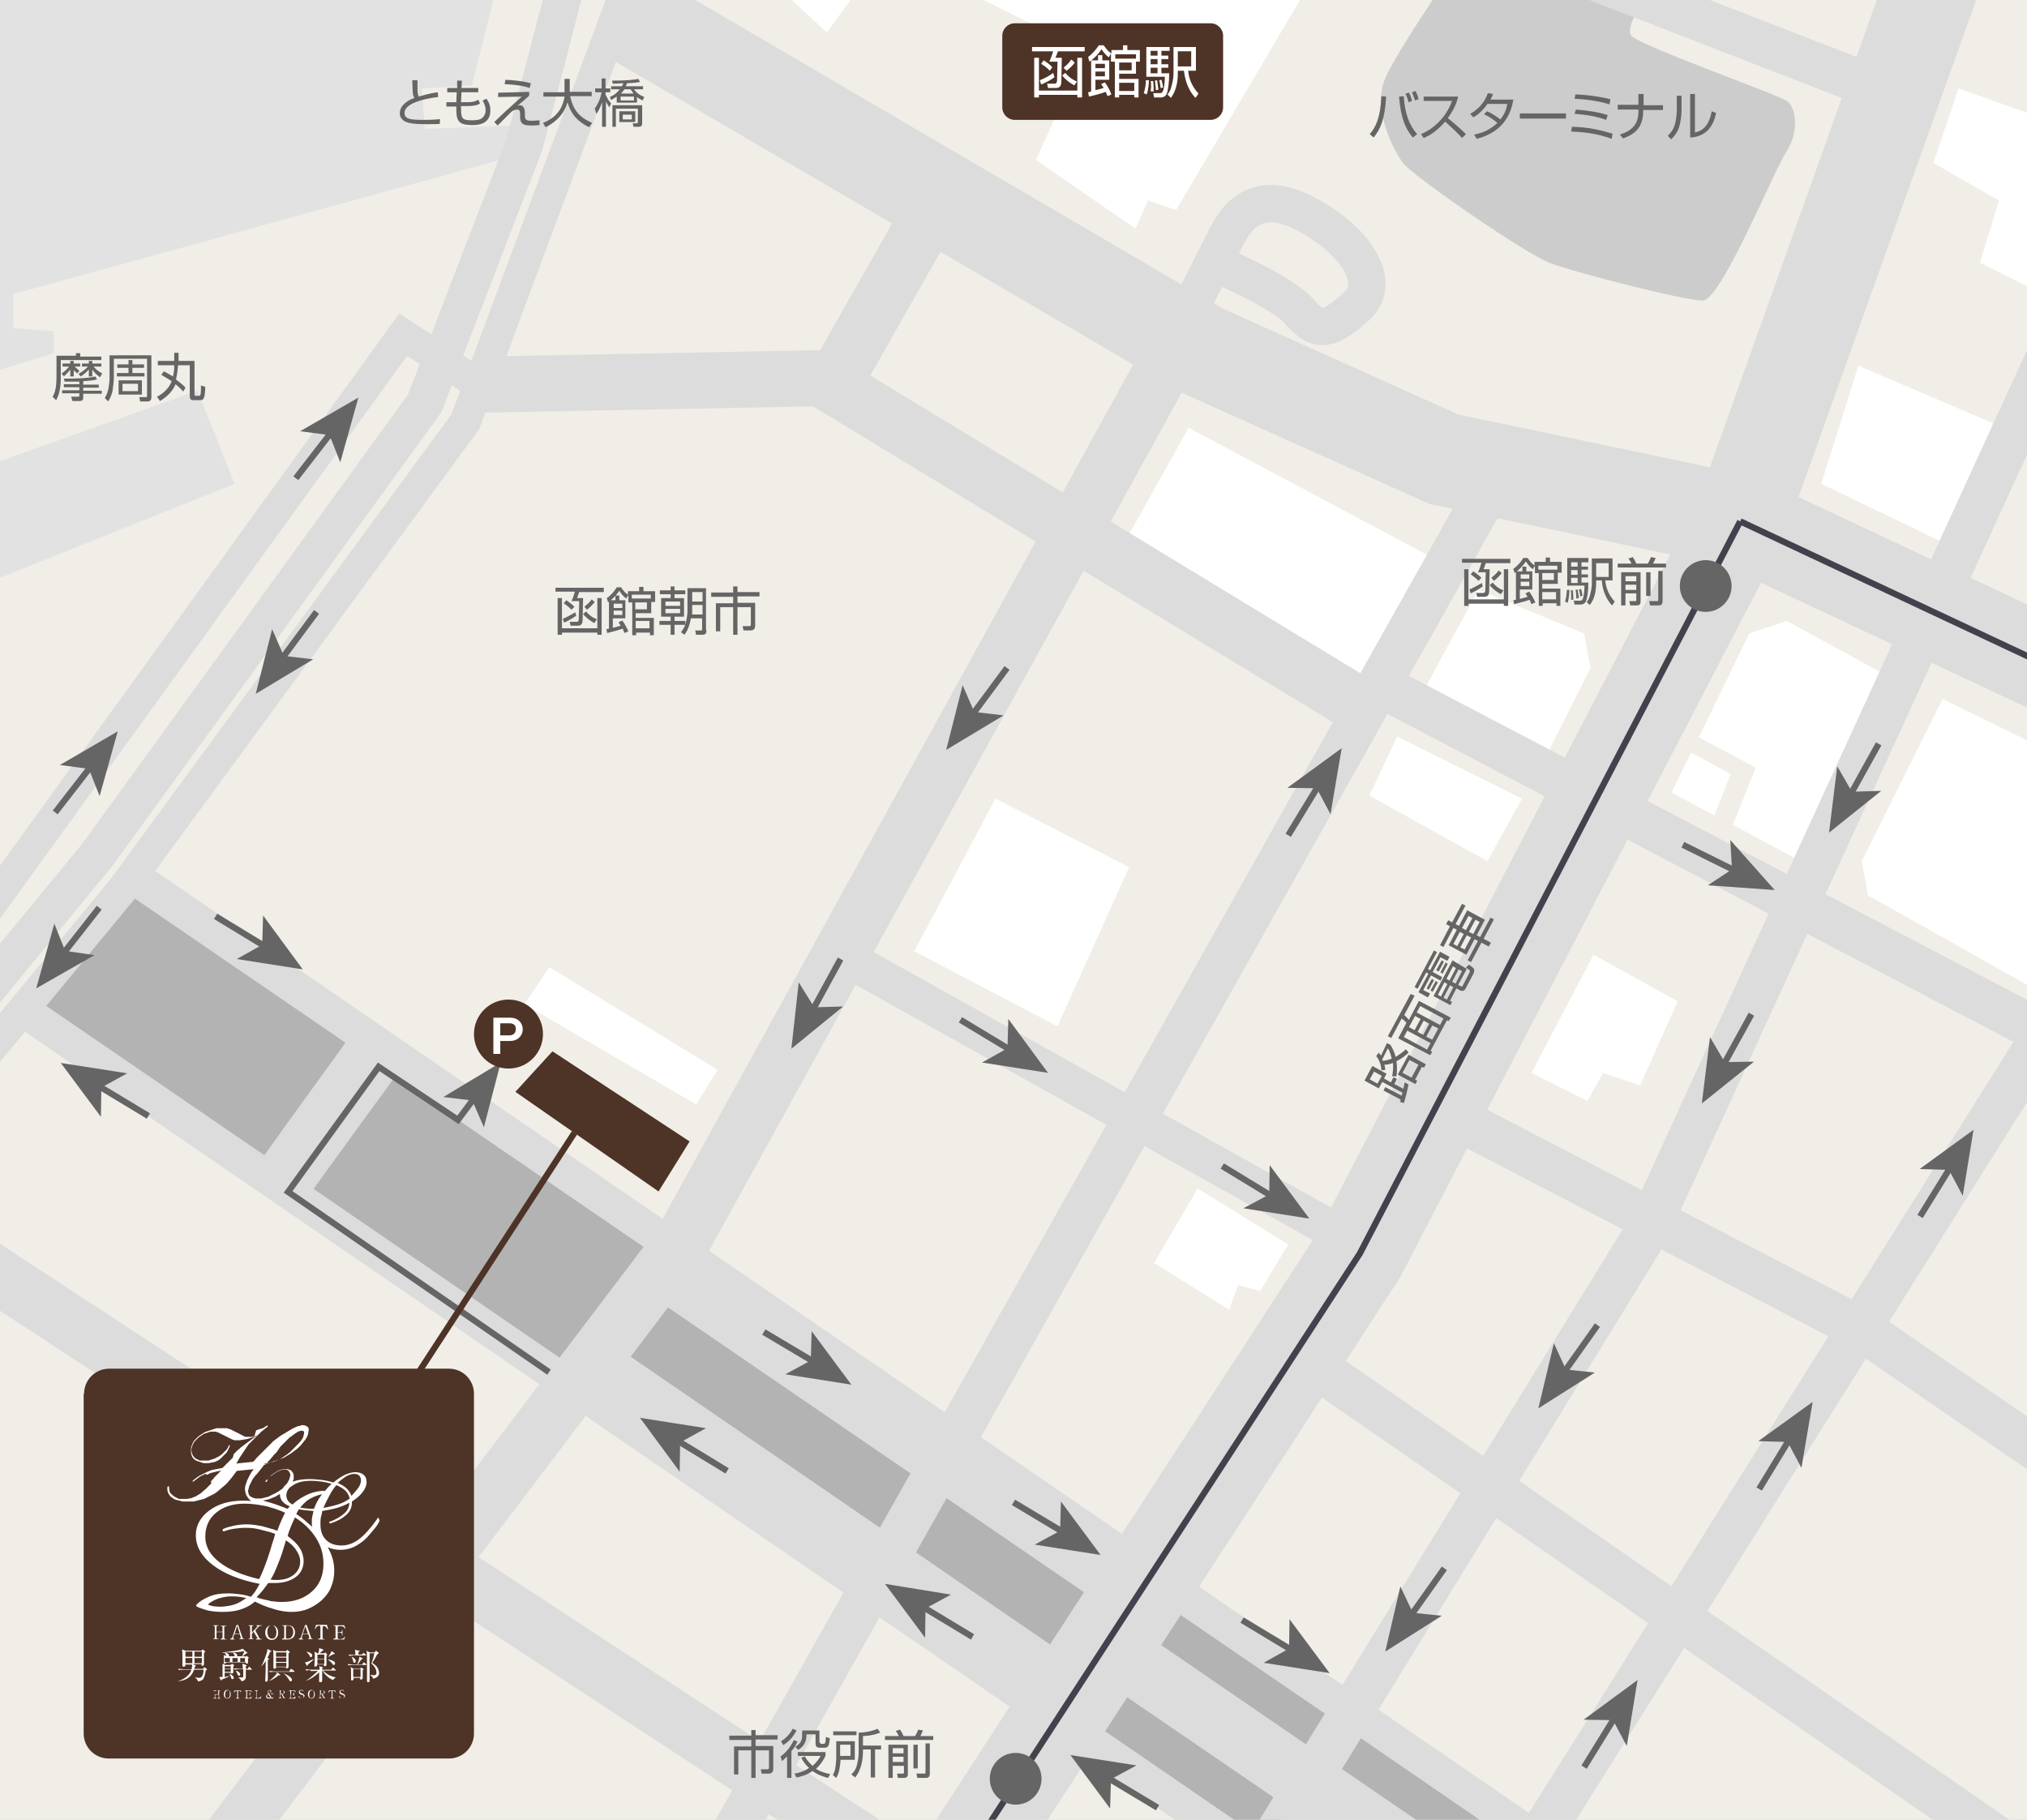 <?xml version="1.0" encoding="utf-8"?>
<!-- Generator: Adobe Illustrator 21.0.0, SVG Export Plug-In . SVG Version: 6.00 Build 0)  -->
<svg version="1.1" id="レイヤー_1" xmlns="http://www.w3.org/2000/svg" xmlns:xlink="http://www.w3.org/1999/xlink" x="0px"
	 y="0px" viewBox="0 0 470 422" style="enable-background:new 0 0 470 422;" xml:space="preserve">
<rect x="0" y="0" width="470" height="422" fill="#808080" stroke="none"/>
<style type="text/css">
	.st0{clip-path:url(#SVGID_2_);fill:#E2E2E2;}
	.st1{clip-path:url(#SVGID_2_);fill:#F0EEE7;}
	.st2{clip-path:url(#SVGID_2_);fill:#DCDCDC;}
	.st3{clip-path:url(#SVGID_2_);fill:#B3B3B3;}
	.st4{clip-path:url(#SVGID_2_);fill:#CCCCCC;}
	.st5{clip-path:url(#SVGID_2_);fill:#FFFFFF;}
	.st6{clip-path:url(#SVGID_2_);fill:#4E3327;}
	.st7{clip-path:url(#SVGID_2_);}
	.st8{fill:none;stroke:#DCDCDC;stroke-width:8.672;}
	.st9{fill:none;stroke:#DCDCDC;stroke-width:7.226;}
	.st10{fill:none;stroke:#DCDCDC;stroke-width:21.679;}
	.st11{fill:none;stroke:#DCDCDC;stroke-width:13.007;}
	.st12{fill:none;stroke:#DCDCDC;stroke-width:10.117;}
	.st13{fill:none;stroke:#42424D;stroke-width:1.445;}
	.st14{fill:#666565;}
	.st15{clip-path:url(#SVGID_2_);fill:#666565;}
	.st16{fill:none;stroke:#666565;stroke-width:1.445;}
	.st17{fill:#FFFFFF;}
	.st18{clip-path:url(#SVGID_2_);fill:none;stroke:#4E3327;stroke-width:1.445;}
	.st19{fill:#4E3327;}
</style>
<g>
	<g>
		<defs>
			<rect id="SVGID_1_" width="470" height="422"/>
		</defs>
		<use xlink:href="#SVGID_1_"  style="overflow:visible;fill:#F0EEE7;"/>
		<clipPath id="SVGID_2_">
			<use xlink:href="#SVGID_1_"  style="overflow:visible;"/>
		</clipPath>
		<rect class="st0" width="467.3" height="424.9"/>
		<polygon class="st1" points="118,-14.2 109.4,19.8 97.8,20.5 98.5,29.9 118.8,29.1 115.9,37.1 3.1,68.2 3.1,76.1 12.5,76.8 
			12.5,81.9 -38.8,97.8 -35.2,119.5 45.8,90.6 54.4,112.2 -32.3,146.9 -32.3,464.2 488.7,464.2 488.7,-18.5 		"/>
		<polygon class="st2" points="368.2,429.8 336,465.6 2.8,237.2 35,201.3 		"/>
		<polygon class="st3" points="252,387.2 246.5,394.8 293.3,426.9 298.8,419.2 		"/>
		<polygon class="st3" points="149.5,299.5 141.1,311.1 252,387.2 260.5,375.5 		"/>
		<polygon class="st3" points="312.2,400.8 265.4,368.8 260.5,375.5 307.3,407.6 350.1,436.9 355,430.2 		"/>
		<polygon class="st3" points="29.7,207.3 24.1,213.5 14.4,224.3 8,231.4 61.3,267.9 66.8,260.2 75.2,248.6 80.1,241.8 		"/>
		<polygon class="st3" points="91.6,249.7 86.7,256.4 78.2,268.1 72.7,275.7 135.5,318.8 141.1,311.1 149.5,299.5 154.4,292.7 		"/>
		<path class="st4" d="M381.5-0.4c0,0-4.7,6.4-3.3,8.6c1.4,2.2,34,13.7,36.1,15.2c2.2,1.4,2.9,7.2,0,11.6
			c-2.9,4.3-15.2,34.7-19.5,34.7c-4.3,0-29.6-6.5-35.4-8.7c-5.8-2.2-31.8-20.2-34-23.1c-2.2-2.9-7.2-12.3-4.3-19.5s21.7-34,21.7-34
			L381.5-0.4z"/>
		<polygon class="st5" points="230.8,185.2 212,220.6 245.2,238 261.8,201.1 		"/>
		<polygon class="st5" points="258.8,129.3 275.6,99.2 335.3,131 318.3,161.3 		"/>
		<polygon class="st5" points="317.5,184.5 324,170.8 352.9,185.2 344.9,199.7 		"/>
		<polygon class="st5" points="328.4,163.3 342.8,136.8 367.3,146.9 368.8,154.9 357,178.3 		"/>
		<polygon class="st5" points="285,303.7 267.6,292.9 277.7,275.6 298.7,288.6 292.2,299.4 287.1,298 		"/>
		<polygon class="st5" points="355.1,248.8 369.5,221.4 389,232.2 380.3,251.7 371.7,248.8 368.1,255.3 		"/>
		<polygon class="st5" points="161.4,256.1 166.4,248.1 127.4,224.3 121.6,232.9 		"/>
		<polygon class="st6" points="159.9,264.7 152.7,276.3 119.5,253.2 128.1,243.8 		"/>
		<polygon class="st5" points="196.8,-22.9 183.8,0.2 191.7,7.5 205.5,-11.3 251.7,11.8 240.2,37.1 263.3,53 266.2,46.5 272.7,48.7 
			308.1,-11.3 		"/>
		<polygon class="st5" points="466.9,100.2 430.9,84.8 422.3,112.2 454.3,127.6 		"/>
		<polygon class="st5" points="480.1,71.4 459.1,60.9 463.5,46.5 448.3,37.8 454.1,20.5 488.7,32.8 		"/>
		<polygon class="st5" points="481.5,177.3 450.4,162.1 431.7,199.7 433.1,207.6 478.2,233 502.5,187.4 		"/>
		<polygon class="st5" points="440.3,158.2 414.3,144 405.6,146.9 393.9,171 407.1,178 401.8,191.3 420.5,201.3 		"/>
		<polygon class="st5" points="392.1,174.5 387.6,183.8 397.5,189.1 401.3,179.5 		"/>
		<g class="st7">
			<polyline class="st8" points="136.1,-22.2 121.6,33.5 98.5,93.5 22.6,198.2 -11.3,239.4 			"/>
			<polyline class="st9" points="152,-20.7 107.9,97.8 28.4,206.2 -12.8,256.1 			"/>
			<polyline class="st9" points="111.1,89.2 93.5,77.6 -17.8,231.5 			"/>
			<polyline class="st10" points="143.5,2.2 278.5,81.2 334.8,106.5 403.5,120.9 485.1,159.2 			"/>
			<polyline class="st10" points="457.7,-30.8 403.5,120.9 315.3,290.7 212,449.7 			"/>
			<polyline class="st11" points="273.6,78.3 157.8,288.6 40,443.9 			"/>
			<polyline class="st11" points="111.1,89.2 190.3,87.7 317.5,165 			"/>
			<line class="st11" x1="193" y1="89.4" x2="214.9" y2="50.8"/>
			<line class="st11" x1="-17.1" y1="285" x2="259.7" y2="466.3"/>
			<line class="st12" x1="347.6" y1="109.2" x2="157.8" y2="446.8"/>
			<polyline class="st12" points="482.2,66.7 381.8,285.7 265.4,475 			"/>
			<line class="st12" x1="496" y1="204.7" x2="334.8" y2="461.3"/>
			<line class="st12" x1="303.7" y1="316" x2="488.7" y2="443.9"/>
			<polyline class="st12" points="338.4,259.7 431.1,307.9 494.5,351.4 			"/>
			<line class="st12" x1="319.7" y1="158.8" x2="505.4" y2="256.1"/>
			<line class="st12" x1="435.3" y1="20.5" x2="338.4" y2="-17.1"/>
			<path class="st8" d="M274.1,75.4c0,0,7.2-14.5,10.1-20.2c2.9-5.8,7.9-11.6,19.5-5.1c11.6,6.5,16.6,15.9,10.8,21
				c-5.8,5.1-8.7,6.5-13,1.4c-4.3-5.1-20.2-11.6-20.2-11.6"/>
			<line class="st8" x1="194.8" y1="221.4" x2="312.4" y2="287.1"/>
			<line class="st13" x1="403.5" y1="120.9" x2="485.1" y2="159.2"/>
			<polyline class="st13" points="403.5,120.9 315.3,290.7 212,449.7 			"/>
		</g>
		<g class="st7">
			<g>
				<path class="st14" d="M350.2,129.7v0.9h-5.7c-0.1,0.3-0.4,1.1-0.5,1.4h1.4l-0.1,4.8c0,1.1-0.2,1.6-1.2,1.6h-1.6l-0.2-0.9l1.6,0
					c0.3,0,0.5-0.1,0.5-0.7l0.1-4.1h-1.8c0.3-0.5,0.7-1.8,0.8-2.2H339v-0.9H350.2z M340.5,132v7h8.2v-7h1v8.5h-1v-0.5h-8.2v0.5h-1
					V132H340.5z M343.8,136c-0.7,0.5-2.1,1.3-2.8,1.6l-0.3-0.9c1-0.4,2-1,2.9-1.5L343.8,136z M342.8,134.7c-0.3-0.4-1.2-1.1-1.8-1.5
					l0.6-0.7c0.5,0.3,1.3,0.9,1.9,1.5L342.8,134.7z M348,137.8c-0.5-0.3-1.6-0.9-2.6-2.1l0.7-0.6c0.6,0.7,1.2,1.3,2.5,1.8L348,137.8
					z M348.2,132.9c-0.5,0.7-1.3,1.4-1.8,1.8l-0.6-0.7c0.6-0.5,1.1-0.9,1.7-1.7L348.2,132.9z"/>
				<path class="st14" d="M355.8,130.3h2.6v-1h1v1h2.7v2.5h-0.9v2.6h-3.6v1.1h4.2v4h-0.9v-0.6h-3.2v0.6h-0.9v-7.6h-0.9v-1.7
					l-0.5,0.8c-0.7-0.5-1.2-1.2-1.6-1.8c-0.5,0.8-1.5,1.9-2.6,2.7l-0.3-1c0.8-0.5,1.8-1.6,2.3-2.5h1c0.7,1,1,1.3,1.6,1.7V130.3z
					 M354.6,137.2c0.5,0.7,1,1.6,1.4,2.5l-0.9,0.4c-0.2-0.4-0.3-0.7-0.4-1c-1.3,0.4-2.4,0.7-3.6,1l-0.2-0.9c0.4-0.1,0.5-0.1,0.6-0.1
					v-6.6h1.5v-1.1h0.9v1.1h1.4v4.2h-2.9v2.2c0.7-0.2,1.2-0.3,1.8-0.5c-0.2-0.4-0.4-0.6-0.5-0.8L354.6,137.2z M354.6,133.2h-2v1h2
					V133.2z M354.6,134.9h-2v1h2V134.9z M356.7,132.1h4.4v-0.9h-4.4V132.1z M360.3,132.9h-2.7v1.6h2.7V132.9z M360.8,137.3h-3.2v1.7
					h3.2V137.3z"/>
				<path class="st14" d="M362.9,139.5c0.3-1,0.4-2.2,0.4-2.7l0.6,0c0,0.5-0.1,2-0.4,3L362.9,139.5z M368.4,130.4h-1.7v1h1.5v0.7
					h-1.5v1.1h1.5v0.7h-1.5v1.2h1.6c0,2.1-0.3,3.8-0.6,4.4c-0.1,0.2-0.4,0.7-1.3,0.7h-1.3l-0.2-0.9l1.4,0c0.5,0,1,0,1.1-3.5h-4v-6.4
					h4.9V130.4z M364.3,139.1c0-0.3,0-0.5,0-1c0-0.7,0-0.9-0.1-1.2l0.5,0c0.1,1.2,0.1,1.3,0.1,2.2L364.3,139.1z M365.8,130.4h-1.5v1
					h1.5V130.4z M365.8,132.2h-1.5v1.1h1.5V132.2z M365.8,134h-1.5v1.2h1.5V134z M365.5,138.8c0-0.9-0.1-1.8-0.2-2l0.5-0.1
					c0.1,0.7,0.2,1.3,0.3,2L365.5,138.8z M366.4,138.3c0-0.3-0.1-0.9-0.3-1.6l0.5-0.1c0.1,0.4,0.3,1,0.3,1.6L366.4,138.3z
					 M373.9,129.6v5h-1.7c0.2,2,1,3.6,2.2,4.9l-0.6,0.9c-2-2.1-2.3-4.7-2.4-5.8h-1.3v0.5c0,2.1-0.4,3.9-1.5,5.2l-0.7-0.7
					c0.3-0.3,0.6-0.8,0.8-1.7c0.4-1.5,0.4-2.3,0.4-2.9v-5.5H373.9z M373,130.6h-2.9v3.2h2.9V130.6z"/>
				<path class="st14" d="M378.3,130.7c-0.2-0.5-0.6-1-0.7-1.2l1-0.3c0.4,0.6,0.7,1.2,0.8,1.5h2.7c0.3-0.6,0.5-0.9,0.7-1.5l1.1,0.2
					c-0.2,0.5-0.4,0.9-0.6,1.3h3v0.9h-11.2v-0.9H378.3z M380.4,132.7v6.8c0,0.3,0,0.9-0.9,0.9H378l-0.2-1l1.3,0c0.3,0,0.3,0,0.3-0.3
					v-1.5h-2.5v2.8h-1v-7.7H380.4z M379.4,133.6h-2.5v1.2h2.5V133.6z M379.4,135.6h-2.5v1.2h2.5V135.6z M381.7,138.2v-5.5h1v5.5
					H381.7z M385.5,132.4v7c0,1-0.6,1-1,1h-1.9l-0.2-1l1.8,0c0.3,0,0.3-0.1,0.3-0.3v-6.7H385.5z"/>
			</g>
		</g>
		<g class="st7">
			<g>
				<path class="st14" d="M317.6,31.1c1.3-1.5,2.5-3.7,2.7-8.8l1.1,0.1c-0.3,5.3-1.3,7.5-2.9,9.5L317.6,31.1z M325.5,22.3
					c0.3,5.7,2.4,8,3.1,8.8l-1,0.8c-1.6-1.9-2.8-4.3-3.2-9.5L325.5,22.3z M326.6,23.7c-0.2-0.9-0.6-1.7-0.7-2l0.8-0.2
					c0.4,0.8,0.6,1.4,0.7,1.9L326.6,23.7z M328.1,23.3c-0.3-0.9-0.4-1.2-0.7-1.9l0.8-0.3c0.4,0.8,0.6,1.2,0.7,1.9L328.1,23.3z"/>
				<path class="st14" d="M329.5,31.1c2-0.8,5.5-3.1,7.2-7.7h-6.6v-1h8c-0.4,1.8-1.3,3.5-2.4,5c1.5,1.2,2.9,2.4,4.2,3.7L339,32
					c-0.7-0.8-1.6-1.7-3.9-3.8c-1.4,1.6-3,3-5,3.8L329.5,31.1z"/>
				<path class="st14" d="M344.8,25.8c1.6,0.7,2.8,1.7,3.1,1.9c0.8-1,1.3-2,1.6-3.6h-4.6c-1.4,2-2.7,2.8-3.3,3.1l-0.7-0.8
					c2.5-1.4,3.6-3.4,4.1-4.8l1.2,0.2c-0.1,0.3-0.3,0.7-0.6,1.3h5.3c-0.4,2.2-1.5,7.3-8.5,9.1l-0.6-1c2.2-0.4,3.8-1.2,5.4-2.7
					c-1.4-1.2-2.6-1.8-3.1-2L344.8,25.8z"/>
				<path class="st14" d="M363.1,26.3v1.2h-10.7v-1.2H363.1z"/>
				<path class="st14" d="M373.7,32.2c-3.7-1.4-7.2-1.6-9.4-1.7l0.2-1.1c3.8,0.1,6.4,0.7,9.4,1.6L373.7,32.2z M372.4,27.8
					c-2.5-0.9-4.7-1.2-7.3-1.4l0.3-1c3.3,0.3,5.2,0.6,7.4,1.3L372.4,27.8z M373.2,24.2c-2.9-0.9-6-1.2-8.1-1.3l0.2-1
					c0.9,0,4.4,0.2,8.1,1.1L373.2,24.2z"/>
				<path class="st14" d="M379.9,24.4v-2.6h1.2v2.6h4.5v1.1H381v0.3c0,3.9-2.1,5.4-4.7,6.3l-0.7-0.9c3.3-1,4.3-2.9,4.3-5.3v-0.5
					h-4.8v-1.1H379.9z"/>
				<path class="st14" d="M389.9,25.4c0,1.3-0.2,2.9-0.6,4.2c-0.5,1.4-1.4,2.3-1.8,2.7l-0.8-0.8c0.5-0.5,1.3-1.3,1.7-2.8
					c0.2-0.7,0.4-2.2,0.4-3.1v-3.4h1.1V25.4z M393.1,30.7c2.2-0.5,3.3-2.2,3.8-4.9l1,0.4c-1,5.2-4.6,5.6-6,5.7V21.8h1.1V30.7z"/>
			</g>
		</g>
		<g class="st7">
			<g>
				<path class="st14" d="M140,136.4v0.9h-5.7c-0.1,0.3-0.4,1.1-0.5,1.4h1.4l-0.1,4.8c0,1.1-0.2,1.6-1.2,1.6h-1.6l-0.2-0.9l1.6,0
					c0.3,0,0.5-0.1,0.5-0.7l0.1-4.1h-1.8c0.3-0.5,0.7-1.8,0.8-2.2h-4.5v-0.9H140z M130.3,138.7v7h8.2v-7h1v8.5h-1v-0.5h-8.2v0.5h-1
					v-8.5H130.3z M133.6,142.8c-0.7,0.5-2.1,1.3-2.8,1.6l-0.3-0.9c1-0.4,2-1,2.9-1.5L133.6,142.8z M132.5,141.4
					c-0.3-0.4-1.2-1.1-1.8-1.5l0.6-0.7c0.5,0.3,1.3,0.9,1.9,1.5L132.5,141.4z M137.8,144.5c-0.5-0.3-1.6-0.9-2.6-2.1l0.7-0.6
					c0.6,0.7,1.2,1.3,2.5,1.8L137.8,144.5z M137.9,139.6c-0.5,0.7-1.3,1.4-1.8,1.8l-0.6-0.7c0.6-0.5,1.1-0.9,1.7-1.7L137.9,139.6z"
					/>
				<path class="st14" d="M145.6,137.1h2.6v-1h1v1h2.7v2.5h-0.9v2.6h-3.6v1.1h4.2v4h-0.9v-0.6h-3.2v0.6h-0.9v-7.6h-0.9v-1.7
					l-0.5,0.8c-0.7-0.5-1.2-1.2-1.6-1.8c-0.5,0.8-1.5,1.9-2.6,2.7l-0.3-1c0.8-0.5,1.8-1.6,2.3-2.5h1c0.7,1,1,1.3,1.6,1.7V137.1z
					 M144.3,143.9c0.5,0.7,1,1.6,1.4,2.5l-0.9,0.4c-0.2-0.4-0.3-0.7-0.4-1c-1.3,0.4-2.4,0.7-3.6,1l-0.2-0.9c0.4-0.1,0.5-0.1,0.6-0.1
					v-6.6h1.5v-1.1h0.9v1.1h1.4v4.2h-2.9v2.2c0.7-0.2,1.2-0.3,1.8-0.5c-0.2-0.4-0.4-0.6-0.5-0.8L144.3,143.9z M144.3,140h-2v1h2V140
					z M144.3,141.6h-2v1h2V141.6z M146.5,138.8h4.4v-0.9h-4.4V138.8z M150,139.7h-2.7v1.6h2.7V139.7z M150.6,144h-3.2v1.7h3.2V144z"
					/>
				<path class="st14" d="M158.9,137.8h-2.5v0.9h2.2v4.3h-2.2v1h2.5v0.9h-2.5v2.3h-0.9v-2.3h-2.6V144h2.6v-1h-2.2v-4.3h2.2v-0.9H153
					v-0.9h2.5V136h0.9v0.9h2.5V137.8z M157.7,139.5h-3.4v1h3.4V139.5z M157.7,141.2h-3.4v1h3.4V141.2z M163.8,146.1
					c0,0.5,0,1.1-0.9,1.1h-1.5l-0.2-1l1.3,0c0.2,0,0.3,0,0.3-0.3v-2.5h-2.6c-0.3,1.7-0.9,3.1-1.5,3.8l-0.8-0.6
					c0.3-0.4,0.8-1,1.1-2.1c0.2-0.9,0.4-1.9,0.4-2.7v-5.4h4.3V146.1z M162.9,140.3h-2.4v1.5c0,0.3,0,0.3,0,0.7h2.4V140.3z
					 M162.9,137.3h-2.4v2.2h2.4V137.3z"/>
				<path class="st14" d="M171,136v1.3h5.1v1H171v1.5h4.1v5.3c0,0.8-0.5,1.1-1,1.1h-1.7l-0.2-1l1.5,0c0.2,0,0.4,0,0.4-0.4v-4H171
					v6.4h-1v-6.4h-3v5.6h-1v-6.5h4v-1.5h-5.1v-1h5.1V136H171z"/>
			</g>
		</g>
		<g class="st7">
			<g>
				<path class="st14" d="M96.8,18.6c0,0.8,0,1.4,0,2.3c0,0.9,0.2,1.3,0.3,1.5c0.8-0.2,2.1-0.7,4.4-1l0.1,1.1
					c-1.9,0.2-3.6,0.6-5,1.1c-0.8,0.3-2.8,1.1-2.8,2.6c0,1.5,1.6,1.6,4.5,1.6c2,0,3.1-0.1,3.7-0.2l0,1.1c-0.7,0.1-1.2,0.1-2.9,0.1
					c-3.2,0-4-0.2-4.9-0.5c-1-0.4-1.5-1.2-1.5-2c0-1.8,1.7-3,3.4-3.6c-0.4-0.6-0.4-0.8-0.5-4.1H96.8z"/>
				<path class="st14" d="M106,18.7h1.1l-0.1,1.7h3.9v1h-3.9l-0.1,2.3h1.4c1.8,0,2.3-0.4,2.6-0.6l0.4,0.9c-0.3,0.2-0.9,0.6-3.1,0.6
					h-1.3c0,2.7,0,3.3,2.5,3.3c1.4,0,1.9-0.2,2.2-0.4c0.5-0.3,1-1,1-1.9c0-0.3,0-1.1-0.7-2.3l0.9-0.4c0.3,0.4,0.9,1.3,0.9,2.7
					c0,3.4-3.2,3.4-4.2,3.4c-3.6,0-3.7-1.3-3.7-4.3h-2.3v-1h2.3l0.1-2.3h-2.2v-1h2.3L106,18.7z"/>
				<path class="st14" d="M122.7,21.3v0.9c-0.9,0.8-1.8,1.6-2.7,2.3c0.3-0.1,0.4-0.1,0.5-0.1c1,0,1.2,1,1.2,1.8v0.5
					c0,1.1,0.3,1.3,1.6,1.3c0.9,0,1.4-0.1,1.8-0.1l0,1.1c-0.4,0-0.8,0.1-1.7,0.1c-1.5,0-2.8,0-2.8-2v-0.6c0-0.7-0.1-1.1-0.7-1.1
					c-0.6,0-1,0.3-1.3,0.5c-0.5,0.5-2.7,2.7-3.2,3.2l-0.8-0.8c0.5-0.5,2.8-2.7,3.3-3.1c1.5-1.4,2.6-2.3,3.1-2.8l-5.5,0.1v-1
					L122.7,21.3z M122.8,20.4c-0.9-0.3-2.2-0.7-5.8-0.9l0.2-1c2,0.1,4,0.3,5.9,0.8L122.8,20.4z"/>
				<path class="st14" d="M131,18.3h1.1v3h5.1v1h-5c0.7,3.2,2.1,4.9,5.1,6.2l-0.7,1c-2.5-1.2-4.2-2.9-5-5.8
					c-1.1,3.7-3.9,5.2-5.1,5.8l-0.6-1c1.8-0.7,4.4-2.2,5-6.1h-4.9v-1h4.9V18.3z"/>
				<path class="st14" d="M141.3,24.9c-0.5-0.8-0.6-0.9-0.8-1.4v5.9h-0.9v-5.7c-0.5,1.5-1,2.3-1.3,2.7l-0.4-1.2
					c0.6-0.8,1.3-2.2,1.6-3.8h-1.5v-0.9h1.5v-2.3h0.9v2.3h1.1v0.9h-1.1v0.5c0.2,0.4,0.5,1.2,1.3,2.1L141.3,24.9z M141.4,22.5
					c0.5-0.2,1.5-0.7,2.3-1.8h-2V20h2.5c0.2-0.4,0.3-0.5,0.3-0.7c-1.5,0.1-1.9,0.1-2.4,0.1l-0.2-0.7c3.5,0,5.1-0.2,6.1-0.4l0.4,0.7
					c-0.9,0.2-2.5,0.3-3,0.3c-0.2,0.5-0.3,0.6-0.3,0.7h4v0.7h-2.1c0.6,0.8,1,1.2,2.4,1.8l-0.4,0.8c-0.5-0.2-0.9-0.5-1.3-0.8v1.3
					h-4.7v-1.4c-0.6,0.4-1,0.6-1.3,0.8L141.4,22.5z M148.9,28.6c0,0.8-0.5,0.8-1,0.8h-1l-0.2-0.8l0.8,0c0.4,0,0.4-0.1,0.4-0.5v-2.9
					h-5.1v4.2H142v-5h6.9V28.6z M147.3,28.3h-3.7v-2.5h3.7V28.3z M147,22.4h-3.1v0.9h3.1V22.4z M144.8,20.7c-0.3,0.4-0.5,0.7-0.8,1
					h2.9c-0.3-0.4-0.5-0.7-0.7-1H144.8z M146.5,26.6h-2.1v1.1h2.1V26.6z"/>
			</g>
		</g>
		<g class="st7">
			<g>
				<path class="st14" d="M17.6,82.7v-0.8h1v0.8h4.9v0.8h-9.4v3.8c0,1.1,0,3.7-1.1,5.5l-0.8-0.8c0.4-0.7,0.9-1.6,0.9-4.8v-4.7H17.6z
					 M17.9,86.6c-0.4-0.4-0.6-0.5-0.8-0.8v1.5h-0.8v-1.6c-0.6,0.8-1.2,1.3-1.5,1.6l-0.5-0.7c0.7-0.5,1.2-0.9,1.7-1.6h-1.5v-0.7h1.8
					v-0.6h0.8v0.6h1.5v0.7h-1.3c0.4,0.4,0.9,0.8,1.1,1L17.9,86.6z M19.3,89.2h3.6v0.7h-3.6v0.7h4.3v0.7h-4.3v0.9
					c0,0.6-0.3,0.8-0.9,0.8h-1.6l-0.3-1l1.6,0c0.3,0,0.3-0.2,0.3-0.3v-0.5h-4v-0.7h4v-0.7h-3.6v-0.7h3.6v-0.6c-0.7,0-2.3,0-3.4,0
					l-0.2-0.7c2.2,0,5.2,0,7.3-0.5l0.4,0.7c-1.2,0.3-2.1,0.3-3.2,0.4V89.2z M23.2,87.5c-0.4-0.3-1.1-0.8-1.8-1.8v1.6h-0.8v-1.6
					c-0.8,0.9-1.6,1.4-1.9,1.6l-0.5-0.6c0.3-0.2,1.2-0.6,2.2-1.7H19v-0.7h1.6v-0.6h0.8v0.6h2.1v0.7h-1.8c0.3,0.4,0.9,1,2,1.6
					L23.2,87.5z"/>
				<path class="st14" d="M35.1,82.4v9.7c0,0.4-0.1,1-0.9,1h-1.7l-0.2-1l1.5,0c0.3,0,0.3,0,0.3-0.3v-8.6h-7.7v4.1
					c0,1.4-0.2,2.5-0.3,3.3c-0.3,1.4-0.8,2.1-1,2.5l-0.8-0.8c0.2-0.4,0.6-1,0.8-2c0.3-1.5,0.3-2.3,0.3-3v-4.9H35.1z M33.5,86.5v0.8
					h-6.4v-0.8h2.7v-1.2h-2.6v-0.8h2.6v-1h0.9v1h2.7v0.8h-2.7v1.2H33.5z M32.9,88.2v3.3h-5.4v-3.3H32.9z M32,89h-3.6v1.7H32V89z"/>
				<path class="st14" d="M42.5,90.8c-0.4-0.4-0.9-1-1.8-1.7c-0.9,2.3-3,3.5-3.6,3.9L36.4,92c0.6-0.3,2.6-1.4,3.4-3.6
					c-1.2-0.8-2-1.2-2.4-1.5l0.6-0.8c0.4,0.2,0.9,0.5,2.1,1.2c0.3-1.2,0.3-2,0.3-2.6h-3.8v-1h3.8v-1.9h1v1.9h3.7v7.7
					c0,0.3,0.1,0.4,0.3,0.4h0.7c0.3,0,0.4-0.3,0.4-0.4c0.1-0.2,0.1-1.8,0.1-2l1,0.3c-0.1,2.6-0.3,3.1-1.2,3.1h-1.5
					c-0.6,0-0.9-0.2-0.9-0.9v-7.2h-2.7c-0.1,1-0.2,2-0.5,3.3c1.3,1,1.9,1.5,2.2,1.9L42.5,90.8z"/>
			</g>
		</g>
		<g class="st7">
			<g>
				<path class="st14" d="M326.6,251.5c-0.2,1-0.7,3.2-1.1,4.3l-0.9-0.3c0.1-0.3,0.1-0.3,0.2-0.5l-4-2.1l0.4-0.8l3.8,2
					c0-0.1,0.1-0.3,0.2-0.7l-4.7-2.5l-0.8,1.5l-3.3-1.8l1.8-3.4l3.3,1.8l-0.6,1.1l1.6,0.9l0.6-1.2l0.8,0.4l-0.6,1.2l2.1,1.1
					c0.1-0.5,0.2-0.9,0.3-1.5L326.6,251.5z M318.6,248.5l-1,1.8l1.8,1l1-1.8L318.6,248.5z M321.6,241.9l0.8,0.4
					c0.3,0.5,0.9,1.5,1.2,2.8c1.3-0.8,2-1.4,2.4-1.8l0.6,0.8c-0.5,0.5-1.4,1.3-2.8,2c0.2,1.5,0.1,2.8,0,3.5l-1,0
					c0.1-0.6,0.3-1.6,0.2-3.1c-1,0.4-1.7,0.4-2,0.4c0.1,0.5,0.2,0.8,0.2,1.2l-0.9,0.1c0-1.3-0.6-2.6-1.2-3.3l0.6-0.8
					c0.2,0.3,0.3,0.4,0.5,0.7L321.6,241.9z M320.5,245.7c0.1,0.2,0.1,0.3,0.1,0.3c0.3,0,1.1-0.1,2.1-0.5c-0.3-1.4-0.7-2.1-0.9-2.4
					L320.5,245.7z M330.6,246.8l-0.4,0.8l-0.5-0.2l-1.6,3l0.5,0.2l-0.4,0.8l-4.1-2.2l2.5-4.6L330.6,246.8z M326.8,245.8l-1.6,3
					l2.1,1.1l1.6-3L326.8,245.8z"/>
				<path class="st14" d="M328,230.9l-2.4,4.5c0.3,0.2,0.8,0.8,1.1,1.1l2.3-4.4l7.4,3.9l-0.5,0.8l-0.4-0.2l-3.8,7.1l0.4,0.2
					l-0.5,0.8l-7.4-3.9l1.9-3.6c-0.4-0.5-0.8-0.8-1.1-1l-2.4,4.5l-0.8-0.4l5.3-9.8L328,230.9z M326.3,239l-0.8,1.5l5.4,2.9l0.8-1.5
					L326.3,239z M328.1,235.6l-1.4,2.6l1.3,0.7l1.4-2.6L328.1,235.6z M329.3,233.3l-0.8,1.5l5.4,2.9l0.8-1.5L329.3,233.3z
					 M330.1,236.7l-1.4,2.6l1.3,0.7l1.4-2.6L330.1,236.7z M332.1,237.8l-1.4,2.6l1.4,0.7l1.4-2.6L332.1,237.8z"/>
				<path class="st14" d="M333.2,220.8l-2.1,3.9l0.5,0.3l2.3-4.3l2.2,1.2l-0.5,0.9l-1.6-0.8l-1.8,3.4l2.2,1.2l-0.4,0.8l-2.2-1.2
					l-1.8,3.4l1.6,0.8l-0.5,0.9l-2.2-1.2l2.3-4.3l-0.5-0.3l-2,3.8l-0.7-0.4l4.5-8.5L333.2,220.8z M332,227l0.5,0.3l-1.2,2.2
					l-0.5-0.3L332,227z M332.9,227.5l0.5,0.3l-1.2,2.2l-0.5-0.3L332.9,227.5z M340.1,224.7l-2,3.7l0.6,0.3c0.2,0.1,0.3,0.2,0.5-0.2
					l1.5-2.9c0.2-0.5,0.2-0.6-0.8-1.2l0.7-0.7c0.4,0.3,0.9,0.6,1.1,0.9c0.3,0.4,0,1,0,1.1l-1.8,3.4c-0.2,0.4-0.5,0.9-1.3,0.6
					l-0.9-0.5l-1.5,2.9l0.5,0.2l-0.4,0.8l-3.9-2.1l4.4-8.3L340.1,224.7z M334.3,222.7l0.5,0.3l-1.2,2.3L333,225L334.3,222.7z
					 M334.9,227.8l-1.5,2.9l0.7,0.4l1.5-2.9L334.9,227.8z M335.2,223.2l0.5,0.3l-1.2,2.3l-0.5-0.3L335.2,223.2z M336.2,228.5
					l-1.5,2.9l0.8,0.4l1.5-2.9L336.2,228.5z M336.9,224.1l-1.5,2.9l0.7,0.4l1.5-2.9L336.9,224.1z M338.2,224.8l-1.5,2.9l0.8,0.4
					l1.5-2.9L338.2,224.8z"/>
				<path class="st14" d="M339.8,210l-2.3,4.3l0.8,0.4l1.9-3.6l4.1,2.2l-1.9,3.6l0.8,0.4l2.4-4.5l0.8,0.4l-2.4,4.5l1.7,0.9l-0.5,0.9
					l-1.7-0.9l-2.4,4.5l-0.8-0.4l2.4-4.5l-0.8-0.4l-1.9,3.6l-4.1-2.2l1.9-3.6l-0.8-0.4l-2.3,4.4l-0.8-0.4l2.3-4.4l-0.9-0.5l0.5-0.9
					l0.9,0.5l2.3-4.3L339.8,210z M338.5,216.1l-1.5,2.8l0.9,0.5l1.5-2.8L338.5,216.1z M340.1,216.9l-1.5,2.8l1,0.5l1.5-2.8
					L340.1,216.9z M340.5,212.4l-1.5,2.8l0.9,0.5l1.5-2.8L340.5,212.4z M342.1,213.3l-1.5,2.8l1,0.5l1.5-2.8L342.1,213.3z"/>
			</g>
		</g>
		<circle class="st15" cx="395.5" cy="135.9" r="6"/>
		<g class="st7">
			<g>
				<path class="st14" d="M175.2,401.1v1.3h5.1v1h-5.1v1.5h4.1v5.3c0,0.8-0.5,1.1-1,1.1h-1.7l-0.2-1l1.5,0c0.2,0,0.4,0,0.4-0.4v-4
					h-3.1v6.4h-1v-6.4h-3v5.6h-1v-6.5h4v-1.5h-5.1v-1h5.1v-1.3H175.2z"/>
				<path class="st14" d="M181,407.3c1-0.7,2.1-1.8,3.1-3.8l0.8,0.4c-0.3,0.6-0.6,1.3-1.4,2.2v6.2h-1v-5c-0.6,0.6-0.9,0.9-1.2,1.1
					L181,407.3z M181.1,403.8c1.3-0.8,2.2-1.9,2.7-2.9l0.9,0.4c-0.7,1.3-1.5,2.4-3.1,3.4L181.1,403.8z M192,412.3
					c-0.7-0.2-2.1-0.5-3.6-1.6c-1.4,1-2.8,1.3-3.7,1.5l-0.5-0.9c0.8-0.1,2-0.4,3.4-1.3c-1.1-1-1.6-1.9-1.8-2.4l0.8-0.3
					c0.3,0.5,0.8,1.3,1.8,2.2c1.1-0.9,1.6-1.9,1.9-2.3h-5.3v-0.9h6.4v0.9c-0.4,0.8-1,1.9-2.2,3c0.6,0.4,1.6,0.9,3.3,1.2L192,412.3z
					 M190.2,404.1c0,0.3,0.1,0.3,0.3,0.3h0.4c0.4,0,0.5,0,0.6-1.6l0.9,0.3c-0.1,1.6-0.3,2.2-1.2,2.2h-1.1c-0.5,0-1-0.1-1-1v-2.1
					h-2.1c0,1.8-0.6,2.7-1.9,3.6l-0.7-0.7c1.6-1,1.6-1.8,1.6-3.4v-0.4h4V404.1z"/>
				<path class="st14" d="M198.2,403.7v4.4h-3.3c-0.1,1.2-0.2,2.9-1,4.2l-0.8-0.7c0.2-0.3,0.5-0.9,0.6-1.7c0.1-0.7,0.2-1.5,0.2-2.1
					v-4H198.2z M198.6,402.4h-5.4v-0.9h5.4V402.4z M197.2,404.6h-2.4v2.6h2.4V404.6z M200.1,404.8h4.2v0.9h-1.4v6.5h-1v-6.5h-1.8
					v0.3c0,4-1.4,5.6-1.8,6.2l-0.9-0.7c0.4-0.4,1-1,1.3-2.2c0.4-1.6,0.4-2.6,0.4-3.1v-4.4c1.3,0,3-0.3,4.4-0.9l0.6,0.9
					c-1.3,0.5-2.4,0.7-4,0.8V404.8z"/>
				<path class="st14" d="M208.4,402.6c-0.2-0.5-0.6-1-0.7-1.2l1-0.3c0.4,0.6,0.7,1.2,0.8,1.5h2.7c0.3-0.6,0.5-0.9,0.7-1.5l1.1,0.2
					c-0.2,0.5-0.4,0.9-0.6,1.3h3v0.9h-11.2v-0.9H208.4z M210.5,404.6v6.8c0,0.3,0,0.9-0.9,0.9h-1.4l-0.2-1l1.3,0
					c0.3,0,0.3,0,0.3-0.3v-1.5H207v2.8h-1v-7.7H210.5z M209.5,405.4H207v1.2h2.5V405.4z M209.5,407.4H207v1.2h2.5V407.4z
					 M211.8,410.1v-5.5h1v5.5H211.8z M215.6,404.3v7c0,1-0.6,1-1,1h-1.9l-0.2-1l1.8,0c0.3,0,0.3-0.1,0.3-0.3v-6.7H215.6z"/>
			</g>
		</g>
		<circle class="st15" cx="235.5" cy="412.5" r="6"/>
		<g class="st7">
			<line class="st16" x1="68.6" y1="110.9" x2="76.8" y2="100.3"/>
			<polygon class="st14" points="83.1,92.2 78.9,107.2 76.4,100.9 69.6,100 			"/>
		</g>
		<g class="st7">
			<line class="st16" x1="298.7" y1="193.7" x2="305.7" y2="182.2"/>
			<polygon class="st14" points="311.1,173.5 308.5,188.8 305.3,182.8 298.5,182.7 			"/>
		</g>
		<g class="st7">
			<line class="st16" x1="367.3" y1="409.8" x2="374.4" y2="398.3"/>
			<polygon class="st14" points="379.7,389.6 377.2,404.9 374,398.9 367.2,398.8 			"/>
		</g>
		<g class="st7">
			<line class="st16" x1="407.9" y1="345.3" x2="414.9" y2="333.8"/>
			<polygon class="st14" points="420.3,325.1 417.7,340.4 414.5,334.4 407.7,334.2 			"/>
		</g>
		<g class="st7">
			<line class="st16" x1="445.2" y1="282.1" x2="452.3" y2="270.6"/>
			<polygon class="st14" points="457.6,262 455.1,277.3 451.9,271.3 445.1,271.1 			"/>
		</g>
		<g class="st7">
			<line class="st16" x1="73.4" y1="141.9" x2="65.4" y2="152.7"/>
			<polygon class="st14" points="59.3,160.9 63.1,145.9 65.8,152.1 72.6,152.9 			"/>
		</g>
		<g class="st7">
			<line class="st16" x1="233.5" y1="154.9" x2="225.5" y2="165.7"/>
			<polygon class="st14" points="219.4,173.9 223.2,158.9 225.9,165.1 232.7,165.9 			"/>
		</g>
		<g class="st7">
			<line class="st16" x1="435.6" y1="172.5" x2="429.1" y2="184.2"/>
			<polygon class="st14" points="424.1,193.1 426,177.7 429.4,183.6 436.2,183.4 			"/>
		</g>
		<g class="st7">
			<line class="st16" x1="406.1" y1="235.2" x2="399.6" y2="247"/>
			<polygon class="st14" points="394.6,255.9 396.5,240.5 399.9,246.3 406.7,246.2 			"/>
		</g>
		<g class="st7">
			<line class="st16" x1="370.4" y1="307.3" x2="362.6" y2="318.3"/>
			<polygon class="st14" points="356.7,326.6 360.3,311.5 363.1,317.6 369.8,318.3 			"/>
		</g>
		<g class="st7">
			<line class="st16" x1="334.9" y1="363.7" x2="327.1" y2="374.7"/>
			<polygon class="st14" points="321.2,383 324.7,367.9 327.6,374 334.3,374.7 			"/>
		</g>
		<g class="st7">
			<line class="st16" x1="194.9" y1="222.4" x2="188.4" y2="234.3"/>
			<polygon class="st14" points="183.5,243.2 185.2,227.8 188.8,233.6 195.5,233.4 			"/>
		</g>
		<g class="st7">
			<line class="st16" x1="23" y1="210.5" x2="14.7" y2="221.1"/>
			<polygon class="st14" points="8.4,229.2 12.6,214.2 15.1,220.5 21.9,221.5 			"/>
		</g>
		<g class="st7">
			<line class="st16" x1="222.7" y1="236.5" x2="234.3" y2="243.5"/>
			<polygon class="st14" points="243,248.8 227.7,246.4 233.6,243.1 233.8,236.3 			"/>
		</g>
		<g class="st7">
			<line class="st16" x1="50" y1="212.5" x2="61.5" y2="219.5"/>
			<polygon class="st14" points="70.2,224.8 54.9,222.4 60.8,219.1 61,212.3 			"/>
		</g>
		<g class="st7">
			<line class="st16" x1="177.1" y1="308.9" x2="188.7" y2="315.8"/>
			<polygon class="st14" points="197.4,321.1 182.1,318.7 188,315.5 188.2,308.7 			"/>
		</g>
		<g class="st7">
			<line class="st16" x1="235" y1="348.4" x2="246.5" y2="355.3"/>
			<polygon class="st14" points="255.2,360.6 239.9,358.2 245.8,355 246,348.2 			"/>
		</g>
		<g class="st7">
			<line class="st16" x1="288" y1="375.7" x2="299.6" y2="382.7"/>
			<polygon class="st14" points="308.3,388 293,385.6 298.9,382.3 299,375.5 			"/>
		</g>
		<g class="st7">
			<line class="st16" x1="268.4" y1="419.2" x2="256.9" y2="412.3"/>
			<polygon class="st14" points="248.2,407 263.5,409.4 257.6,412.6 257.4,419.4 			"/>
		</g>
		<g class="st7">
			<line class="st16" x1="225.5" y1="379.6" x2="213.9" y2="372.6"/>
			<polygon class="st14" points="205.2,367.3 220.5,369.8 214.6,373 214.5,379.8 			"/>
		</g>
		<g class="st7">
			<line class="st16" x1="168.6" y1="341.1" x2="157.1" y2="334.1"/>
			<polygon class="st14" points="148.4,328.8 163.7,331.2 157.7,334.5 157.6,341.3 			"/>
		</g>
		<g class="st7">
			<line class="st16" x1="34.4" y1="258.8" x2="22.8" y2="251.8"/>
			<polygon class="st14" points="14.1,246.5 29.5,248.9 23.5,252.2 23.4,259 			"/>
		</g>
		<g class="st7">
			<line class="st16" x1="390.2" y1="195.9" x2="402.3" y2="201.9"/>
			<polygon class="st14" points="411.5,206.4 396,205.3 401.6,201.6 401.2,194.8 			"/>
		</g>
		<g class="st7">
			<line class="st16" x1="283.4" y1="270.4" x2="294.9" y2="277.4"/>
			<polygon class="st14" points="303.6,282.6 288.3,280.2 294.3,277 294.4,270.2 			"/>
		</g>
		<g class="st7">
			<line class="st16" x1="12.8" y1="188.4" x2="21.1" y2="177.7"/>
			<polygon class="st14" points="27.3,169.6 23.1,184.6 20.6,178.3 13.9,177.4 			"/>
		</g>
		<g class="st7">
			<polyline class="st16" points="127.3,318.2 66.8,276.4 87.8,247.4 106.2,259.7 110,254.6 			"/>
			<polygon class="st14" points="116.1,246.4 112.2,261.4 109.5,255.2 102.8,254.4 			"/>
		</g>
		<g class="st7">
			<g>
				<defs>
					<path id="SVGID_3_" d="M19.5,323.2c0-3.2,2.6-5.8,5.8-5.8h78.8c3.2,0,5.8,2.6,5.8,5.8V402c0,3.2-2.6,5.8-5.8,5.8H25.2
						c-3.2,0-5.8-2.6-5.8-5.8V323.2z"/>
				</defs>
				<use xlink:href="#SVGID_3_"  style="overflow:visible;fill:#4E3327;"/>
				<clipPath id="SVGID_4_">
					<use xlink:href="#SVGID_3_"  style="overflow:visible;"/>
				</clipPath>
			</g>
		</g>
		<g class="st7">
			<g>
				<path class="st17" d="M44.7,385.9l0.6,0.3c0,0,0.1,0.1,0.1,0.1c0,0.1,0,0.1-0.2,0.2c-0.1,0.3-0.1,0.4-0.2,0.5h2.1l0.2-0.3
					c0.1-0.1,0.1-0.1,0.1-0.1c0,0,0.1,0.1,0.1,0.1l0.4,0.3c0,0,0.1,0.1,0.1,0.1c0,0.1,0,0.1-0.3,0.3c-0.1,0.9-0.4,1.8-0.7,2.1
					c-0.3,0.2-0.6,0.4-1.1,0.4c-0.1-0.5-0.4-0.6-0.7-0.9v0c0.3,0,0.8,0.1,1,0.1c0.4,0,0.6-0.2,0.8-0.7c0.1-0.2,0.2-0.6,0.2-1.2H45
					c-0.6,1.7-1.8,2.5-3.8,2.7l0,0c1.8-0.6,2.8-1.5,3.2-2.7h-1.9c-0.3,0-0.7,0-1,0.1l-0.2-0.3c0.6,0,1.1,0.1,1.3,0.1h1.8
					c0.1-0.3,0.2-0.8,0.1-1.1H43c0,0.2,0,0.5-0.4,0.5c-0.3,0-0.3-0.1-0.3-0.4c0-0.3,0-1.7,0-2c0-0.3,0-1.1-0.1-1.6l0.8,0.3h3.7
					l0.2-0.2c0,0,0.1-0.1,0.1-0.1c0,0,0.1,0,0.1,0.1l0.4,0.3c0.1,0,0.1,0.1,0.1,0.1c0,0.1-0.2,0.2-0.3,0.3c0,0.3,0,0.7,0,1.4
					c0,0,0,1,0,1.2c0,0.4-0.3,0.4-0.4,0.4c-0.2,0-0.2-0.2-0.2-0.4H44.7z M46.8,385.7v-1.2h-1.7v1.2H46.8z M44.6,385.7v-1.2H43v1.2
					H44.6z M43,383v1.2h1.6V383H43z M45.1,383v1.2h1.7V383H45.1z"/>
				<path class="st17" d="M56.8,384.3l0.2-0.2C57,384,57,384,57.1,384c0.1,0,0.1,0.1,0.2,0.1l0.3,0.2c0.1,0.1,0.1,0.1,0.1,0.1
					c0,0.1-0.1,0.1-0.2,0.2c0,0.1,0,0.7,0,0.9c0,0.1,0,0.1,0,0.2c-0.1,0.1-0.3,0.1-0.3,0.1c-0.2,0-0.2-0.1-0.2-0.3h-4.6
					c0,0.1,0,0.3-0.3,0.3c-0.2,0-0.2-0.1-0.2-0.2c0-0.1,0-0.4,0-0.5v-0.8c0-0.3,0-0.4,0-0.5l0.7,0.3h3.5c0.4-0.7,0.4-0.8,0.5-1
					c0.1-0.2,0.1-0.3,0.1-0.3l0.6,0.4c0,0,0.1,0.1,0.1,0.1c0,0.1-0.1,0.1-0.3,0.1c-0.3,0.3-0.6,0.5-0.9,0.7H56.8z M52.1,384.5v0.9
					h1.2v-0.9H52.1z M53.9,384.5v0.9h1.2v-0.9H53.9z M55.7,384.5v0.9h1.1v-0.9H55.7z M53.2,388.1c0.3,0.2,1,0.5,1,1
					c0,0.1-0.1,0.3-0.3,0.3c-0.2,0-0.3-0.2-0.3-0.3c0-0.1-0.1-0.4-0.2-0.5c-0.7,0.4-1.7,0.8-2,0.9c0,0.1,0,0.2-0.1,0.2
					c-0.1,0-0.1-0.1-0.1-0.1l-0.4-0.7c0.1,0,0.2,0,0.4,0c0.1,0,0.2,0,0.4,0c0-0.5,0-1.7,0-2.1c0-0.6,0-0.7,0-1l0.6,0.3h1.3l0.2-0.2
					c0,0,0.1-0.1,0.1-0.1c0,0,0.1,0,0.1,0.1l0.3,0.2c0.1,0,0.1,0.1,0.1,0.1c0,0.1-0.1,0.1-0.2,0.2c0,0.2,0,1.3,0,1.4
					c0,0.2-0.2,0.3-0.4,0.3c-0.2,0-0.2-0.1-0.2-0.2h-1.4v1c0.2,0,0.3-0.1,1.3-0.3C53.3,388.4,53.3,388.3,53.2,388.1L53.2,388.1z
					 M52.1,386.4v0.6h1.4v-0.6H52.1z M52.1,387.1v0.6h1.4v-0.6H52.1z M54,383.2c-0.9,0-1.4,0-1.8,0c0.6,0.2,0.9,0.4,0.9,0.7
					c0,0,0,0.3-0.3,0.3c-0.2,0-0.3-0.1-0.4-0.4c-0.1-0.2-0.2-0.4-0.3-0.5l0,0c-0.3,0-0.3,0-0.5,0v-0.1c2.5-0.3,3.4-0.4,4.3-0.7
					c0.2-0.1,0.3-0.1,0.3-0.2l0.6,0.5c0,0,0.1,0,0.1,0.1c0,0.1-0.1,0.1-0.2,0.1c-0.1,0-0.1,0-0.2-0.1C55.6,383.1,55,383.1,54,383.2
					c0.4,0.1,1,0.2,1,0.7c0,0.2-0.1,0.3-0.3,0.3c-0.1,0-0.3-0.1-0.3-0.3C54.3,383.7,54.2,383.5,54,383.2L54,383.2z M57,386.1
					c0,0,0.2,0,0.2,0.1c0,0.1-0.1,0.1-0.2,0.2v0.6h0.4l0.3-0.4c0-0.1,0.1-0.1,0.1-0.1c0.1,0,0.1,0.1,0.1,0.1l0.4,0.4
					c0.1,0,0.1,0.1,0.1,0.1c0,0.1-0.1,0.1-0.1,0.1h-1.3c0,0.3,0,1.4,0,1.6c0,0.3,0,0.9-1,1.1c-0.1-0.3-0.2-0.5-0.7-0.8l0-0.1
					c0.1,0,0.6,0,0.8,0c0.2,0,0.3,0,0.3-0.3c0-0.2,0-0.4,0-0.5c0-0.2,0-0.9,0-1.1h-1c-0.2,0-0.6,0-1,0.1l-0.2-0.3
					c0.6,0,1.1,0.1,1.3,0.1h0.8c0-0.8-0.1-1-0.1-1.2L57,386.1z M54.7,387.4c0.4,0.1,1,0.5,1,0.9c0,0.2-0.1,0.3-0.3,0.3
					c-0.2,0-0.3-0.2-0.4-0.5C54.9,387.9,54.8,387.7,54.7,387.4L54.7,387.4z"/>
				<path class="st17" d="M66.3,383l0.2-0.3c0,0,0.1-0.1,0.1-0.1c0,0,0.1,0,0.1,0.1l0.4,0.3c0,0,0.1,0.1,0.1,0.1
					c0,0.1-0.1,0.2-0.3,0.3c0,0.4,0,2.1,0,2.4c0,0.2,0,0.4,0,0.6c0,0.1,0,0.1,0,0.1c0,0.3-0.3,0.4-0.4,0.4c-0.2,0-0.2-0.2-0.2-0.3
					H64c0,0.1,0,0.1,0,0.2c-0.1,0.1-0.3,0.2-0.4,0.2c-0.1,0-0.2-0.1-0.2-0.2c0-0.1,0-0.2,0-0.2c0-1.9,0-2.1,0-2.6c0-0.8,0-1-0.1-1.4
					l0.7,0.3H66.3z M64,384.4v1h2.4v-1H64z M64,383.2v1h2.4v-1H64z M64,385.6v0.9h2.4v-0.9H64z M62.3,384.6c0,0,0.1,0,0.1,0.1
					c0,0.1,0,0.1-0.3,0.2c0,0.4,0,1,0,2.2c0,0.4,0,1.5,0,2.3c0,0,0,0,0,0.1c0,0.4-0.3,0.5-0.4,0.5c-0.2,0-0.2-0.2-0.2-0.3
					c0-0.6,0.1-1.5,0.1-2.1v-2.1v-0.3c-0.5,0.8-0.9,1.1-1.1,1.3l0,0c0.2-0.3,0.6-1,0.9-1.9c0.2-0.5,0.6-1.6,0.6-2c0-0.1,0-0.1,0-0.2
					l0.8,0.4c0.1,0,0.1,0.1,0.1,0.1c0,0.1-0.2,0.2-0.3,0.2c-0.2,0.6-0.4,1-0.6,1.4L62.3,384.6z M62.4,389.8c0.6-0.4,1.4-1.2,1.6-1.5
					c0.1-0.1,0.2-0.3,0.2-0.5l0.7,0.5c0,0,0.1,0.1,0.1,0.1c0,0.1,0,0.1-0.1,0.1c0,0-0.3,0-0.3,0C63.9,389.1,62.9,389.7,62.4,389.8
					L62.4,389.8z M65.7,388c1.2,0.5,2,1.1,2,1.6c0,0.2-0.2,0.3-0.3,0.3c-0.2,0-0.3-0.2-0.4-0.4C66.6,388.9,66.2,388.4,65.7,388
					L65.7,388z M67.1,387.5l0.3-0.4c0,0,0.1-0.1,0.1-0.1c0,0,0.1,0.1,0.2,0.1l0.5,0.4c0,0,0.1,0.1,0.1,0.1c0,0.1-0.1,0.1-0.1,0.1
					h-4.6c-0.3,0-0.7,0-1,0.1l-0.2-0.3c0.5,0,1,0.1,1.3,0.1H67.1z"/>
				<path class="st17" d="M75.1,383.5l0.2-0.2c0-0.1,0.1-0.1,0.1-0.1c0.1,0,0.1,0,0.1,0.1l0.3,0.3c0,0,0.1,0.1,0.1,0.1
					c0,0,0,0.1-0.1,0.1c0,0,0,0-0.1,0.1c0,0.5,0,0.7,0,1c0,0.2,0,1,0,1.1c0,0.1,0,0.4-0.4,0.4c-0.2,0-0.2-0.2-0.2-0.3v-0.1h-1.6
					c0,0.2,0,0.2,0,0.3c-0.1,0.1-0.3,0.2-0.4,0.2c-0.2,0-0.2-0.2-0.2-0.2c0-0.5,0.1-1.4,0.1-2c0-0.6,0-1-0.1-1.3l0.7,0.4h0.2
					c0.1-0.2,0.2-0.7,0.2-0.9c0-0.1,0-0.2,0-0.3l0.9,0.3c0,0,0.1,0,0.1,0.1c0,0.1-0.1,0.1-0.2,0.2c-0.1,0.1-0.6,0.5-0.7,0.6H75.1z
					 M73.6,383.7v1h1.6v-1H73.6z M73.6,384.8v1.1h1.6v-1.1H73.6z M72,387.3c-0.1,0-0.6,0-1,0.1l-0.2-0.3c0.6,0,1.1,0.1,1.3,0.1h2
					c0-0.4,0-0.5-0.1-0.8l0.7,0.2c0.1,0,0.2,0,0.2,0.1c0,0.1,0,0.1-0.1,0.1c0,0-0.1,0.1-0.1,0.1v0.3h2.1l0.3-0.4
					c0-0.1,0.1-0.1,0.1-0.1c0.1,0,0.1,0.1,0.1,0.1l0.5,0.4c0,0,0.1,0.1,0.1,0.1c0,0.1-0.1,0.1-0.1,0.1h-2.9c0.9,1,2.3,1.5,3,1.6v0
					c-0.3,0.1-0.6,0.5-0.7,0.6c-1.8-0.8-2.4-2.2-2.4-2.2h-0.1c0,0.2,0,0.8,0,1c0,0.1,0,1.3,0,1.3c0,0.1,0,0.4-0.4,0.4
					c-0.3,0-0.3-0.1-0.3-0.2c0-0.1,0-0.5,0-0.6c0-0.6,0-1.2,0-1.5c-0.6,0.6-1.7,1.5-3.1,2l0,0c1-0.6,2.4-1.9,2.8-2.3H72z M71.1,383
					c0.3,0.1,1.3,0.3,1.3,0.9c0,0.1-0.1,0.4-0.3,0.4c-0.2,0-0.2-0.1-0.4-0.5C71.3,383.3,71.2,383.2,71.1,383L71.1,383z M72.8,384.7
					c-0.2,0.3-0.4,0.5-1.4,1.3c0,0-0.1,0.2-0.1,0.2c0,0,0,0.1-0.1,0.1c-0.1,0-0.1-0.1-0.1-0.1l-0.4-0.7c0.2,0,0.3,0,0.8-0.2
					C71.7,385.2,72.4,384.9,72.8,384.7L72.8,384.7z M77.6,383.4c0,0,0,0.1,0,0.1c0,0.1,0,0.1-0.1,0.1c0,0-0.1,0-0.2,0
					c-0.2,0.1-1.1,0.6-1.3,0.7l0,0c0.5-0.5,0.8-1.2,0.9-1.4L77.6,383.4z M76,384.8c0.2,0,0.9,0.2,1.3,0.4c0.2,0.1,0.4,0.3,0.4,0.5
					c0,0.2-0.1,0.4-0.3,0.4c-0.2,0-0.2,0-0.5-0.5C76.5,385.2,76.2,385,76,384.8L76,384.8z"/>
				<path class="st17" d="M83.5,387l0.2-0.2c0-0.1,0.1-0.1,0.1-0.1c0,0,0.1,0,0.1,0.1l0.3,0.2c0.1,0,0.1,0.1,0.1,0.1
					c0,0.1,0,0.1-0.2,0.2c0,0.3,0,0.6,0,1c0,0.1,0,0.7,0,0.8c0,0.3-0.3,0.4-0.4,0.4c-0.2,0-0.2-0.1-0.2-0.2c0,0,0-0.1,0-0.2H82
					c0,0.1,0,0.1,0,0.2c0,0.4-0.4,0.4-0.4,0.4c-0.2,0-0.2-0.2-0.2-0.2c0-0.5,0-1.4,0-1.9c0-0.4,0-0.6-0.1-1L82,387H83.5z
					 M81.9,387.1v1.8h1.7v-1.8H81.9z M83.9,383.7l0.3-0.3c0.1-0.1,0.1-0.1,0.1-0.1c0.1,0,0.1,0.1,0.1,0.1l0.4,0.3
					c0,0,0.1,0.1,0.1,0.1c0,0.1-0.1,0.1-0.1,0.1H82c-0.2,0-0.6,0-1,0.1l-0.2-0.3c0.6,0,1.1,0.1,1.3,0.1h0.3c0-0.7,0-0.7-0.1-1.2
					l0.9,0.2c0.1,0,0.2,0,0.2,0.1c0,0.1-0.1,0.1-0.3,0.2c0,0.2,0,0.3,0,0.6H83.9z M84,385.9l0.3-0.3c0-0.1,0.1-0.1,0.1-0.1
					c0,0,0.1,0,0.1,0.1l0.4,0.3c0,0,0.1,0.1,0.1,0.1c0,0.1-0.1,0.1-0.1,0.1h-3.1c-0.3,0-0.7,0-1,0.1l-0.2-0.3c0.5,0,1,0.1,1.3,0.1
					h0.9c0.2-0.4,0.4-1,0.5-1.4c0-0.2,0-0.3,0-0.4l0.7,0.3c0,0,0.1,0.1,0.1,0.1c0,0.1-0.1,0.1-0.3,0.2c-0.3,0.4-0.6,0.9-0.9,1.2H84z
					 M86.9,383.1l0.2-0.2c0,0,0.1-0.1,0.1-0.1c0,0,0.1,0,0.1,0.1l0.4,0.3c0,0,0.1,0.1,0.1,0.2c0,0.1-0.1,0.1-0.3,0.2
					c-0.1,0.1-0.1,0.2-0.5,0.9c-0.5,0.9-0.6,1-0.7,1.1c0.4,0.3,0.9,0.6,1.2,1.1c0.3,0.5,0.4,1,0.4,1.3c0,0.9-1,1.2-1.4,1.3
					c0-0.2-0.2-0.6-0.6-0.8l0-0.1c0.3,0,0.5,0.1,0.7,0.1c0.6,0,0.7-0.3,0.7-0.6c0-0.5-0.3-1.5-1.2-2.1c0.4-1.1,0.5-1.4,0.7-2.4v0
					h-1.1c0,0.2,0,4.4,0,6.2v0.1c0,0.1,0,0.3-0.1,0.3c-0.1,0.1-0.2,0.1-0.3,0.1c-0.2,0-0.2-0.2-0.2-0.4c0,0,0-0.1,0-0.1
					c0-1.8,0-1.9,0-4.2c0-0.7,0-1.9-0.1-2.6l0.7,0.4H86.9z M81.5,384.2c0.3,0.1,1,0.5,1,1c0,0.3-0.2,0.4-0.3,0.4
					c-0.3,0-0.3-0.3-0.3-0.4C81.8,384.9,81.7,384.5,81.5,384.2L81.5,384.2z"/>
				<path class="st17" d="M87.8,352.1c0-0.1,0-0.1-0.1-0.2c-1.6,2.3-3.1,4-4.4,5c-1.3,1-2.7,1.5-4.1,1.5c-1.5,0-2.7-0.4-3.6-1.3
					c-0.9-0.9-1.3-2.1-1.3-3.6c0-0.6,0-1.1,0.1-1.6c0.1-0.4,0.3-1.1,0.3-1.5c1.2-0.2,2.3-0.4,3.4-0.7c1-0.3,2-0.7,2.9-1.2v0
					c0,0.9-0.4,1.8-1.2,2.5c-0.8,0.7-1.9,1.4-3.4,1.9l-0.1,0.1l0.1,0.2l0.1,0.1c1.7-0.5,2.9-1.2,3.8-2c0.9-0.8,1.3-1.8,1.3-2.9v-0.2
					c1.1-0.7,1.9-1.4,2.5-2.2c0.6-0.8,0.9-1.5,0.9-2.3c0-0.7-0.2-1.3-0.7-1.7c-0.5-0.4-1.1-0.6-1.9-0.6c-0.7,0-1.5,0.2-2.4,0.6
					c-0.8,0.4-1.9,1.1-2.7,1.8c-0.9-0.3-1.8-0.5-2.7-0.6c-0.9-0.1-1.9-0.2-2.8-0.2c-1.6,0-2.9,0.2-3.9,0.6l0-0.1l0.2-0.5l0-0.5
					l0-0.4l-0.1-0.4l-0.2-0.3l-0.2-0.3l-0.3-0.2l-0.3-0.1l-0.3-0.1l-0.4,0l-0.3,0l-0.3,0l-0.4,0.1l-0.3,0.1l-0.3,0.1l-0.3,0.1
					l-0.3,0.2l-0.3,0.2l-0.3,0.2l-0.3,0.2l-0.3,0.2l-0.3,0.3l-0.3,0.3l-0.3,0.3l-0.3,0.3l-0.2,0.3l0.2,0.1l0.3-0.3L62,343l0.3-0.3
					l0.3-0.3l0.3-0.2l0.3-0.2l0.3-0.2l0.3-0.2l0.3-0.2l0.3-0.2l0.3-0.1l0.3-0.1l0.3-0.1l0.3-0.1l0.3,0H66l0.3,0l0.3,0.1l0.2,0.1
					l0.2,0.2l0.1,0.2l0.1,0.2l0.1,0.2l0,0.2l0,0.3l-0.1,0.3l-0.1,0.4l-0.2,0.4l-0.2,0.4l-0.3,0.4l0,0c-0.4,0.3-0.6,0.6-0.8,0.9
					l-0.2,0.2l-0.3,0.2l-0.3,0.2l-0.3,0.2l-0.3,0.2l-0.4,0.2l-0.4,0.2l-0.4,0.2l-0.4,0.2l-0.4,0.2l-0.4,0.1l-0.4,0.1l-0.4,0.1
					l-0.4,0.1l-0.4,0l-0.4,0l-0.2,0l-0.2,0l-0.2,0l-0.2-0.1l-0.2,0l-0.2-0.1l-0.2-0.1l-0.2-0.1l-0.3-0.2l-0.2-0.3l-0.1-0.4l-0.1-0.4
					l0.1-0.4l0.1-0.4l0.1-0.4l0.2-0.4l0.2-0.4l0.2-0.4l0.2-0.4l0.3-0.4l0.3-0.4l0.4-0.4l0.4-0.5l0.4-0.5l0.4-0.5l0.3-0.4l0.2-0.3
					l0.1-0.2l0.5-0.1l0.5-0.1l0.5-0.1l0.5-0.1l0.5-0.2l0.5-0.2l0.5-0.2l0.5-0.2l0.5-0.2l0.5-0.3l0.5-0.3l0.5-0.3l0.4-0.3l0.4-0.3
					l0.4-0.3l0.4-0.3l0.3-0.3l0.3-0.3l0.3-0.3l0.2-0.3l0.2-0.2l0.2-0.3l0.2-0.2l0.2-0.3l0.3-0.5l0.2-0.5l0.1-0.6l0.1-0.6l-0.1-0.4
					l-0.3-0.3l-0.4-0.2l-0.5-0.1l-0.3,0l-0.3,0.1l-0.4,0.1l-0.4,0.1l-0.4,0.2l-0.5,0.2l-0.5,0.3l-0.5,0.3l-0.5,0.3l-0.5,0.3
					l-0.5,0.3l-0.5,0.3l-0.4,0.3l-0.4,0.3l-0.4,0.3l-0.4,0.3l-0.2,0.2l-0.2,0.2l-0.2,0.2l-0.2,0.2l-0.2,0.2l-0.2,0.2l-0.2,0.2
					l-0.2,0.2l-0.2,0.2l-0.2,0.2l-0.2,0.2l-0.2,0.2l-0.2,0.2l-0.2,0.2l-0.2,0.2l-0.2,0.2l-0.4,0.4l-0.4,0.4l-0.3,0.4l-0.4,0.4
					l-3.9,0.4l0.4-0.7l0.4-0.7l0.4-0.6l0.4-0.6l0.4-0.6l0.4-0.6l0.4-0.6l0.5-0.5l0.5-0.5l0.5-0.5l0.5-0.5l0.5-0.5l0.5-0.5l0.5-0.4
					l0.5-0.4l0.5-0.4l-0.1-0.3l-0.2,0.2l-0.2,0.1l-0.2,0.1l-0.2,0.2l-0.3,0.1l-0.3,0.1l-0.3,0.1l-0.3,0.1l-0.3,0.1l-0.3,0.1L59,333
					l-0.3,0.1l-0.3,0.1l-0.3,0l-0.3,0h-0.2l-0.3,0l-0.3,0l-0.3-0.1l-0.3-0.1l-0.1-0.1l-0.2-0.1l-0.2-0.1l-0.2-0.1l-0.2-0.1l-0.2-0.1
					l-0.2-0.1l-0.2-0.1l-0.2-0.1l-0.2-0.1l-0.2-0.1l-0.2-0.1l-0.2-0.1l-0.2-0.1l-0.2-0.1l-0.2-0.1l-0.2,0l-0.2-0.1l-0.2-0.1l-0.2,0
					l-0.2,0l-0.2,0l-0.2,0l-0.2,0l-0.3,0l-0.3,0l-0.3,0l-0.3,0l-0.3,0l-0.3,0.1l-0.3,0.1l-0.3,0.1l-0.3,0.1l-0.3,0.1l-0.3,0.1
					l-0.3,0.1l-0.3,0.1l-0.3,0.1l-0.3,0.2l-0.3,0.2l-0.3,0.2l-0.3,0.2l-0.3,0.2l-0.2,0.2l-0.2,0.2l-0.2,0.2l-0.2,0.2l-0.2,0.2
					l-0.3,0.5l-0.2,0.5l-0.2,0.6l0,0.6l0,0.4l0,0.2l0.1,0.5l0.2,0.5l0.3,0.4l0.4,0.3l0.2,0.1l0.2,0.1l0.3,0.1l0.3,0.1l0.3,0.1
					l0.3,0.1l0.3,0.1l0.3,0l0.1,0l0.1,0l0.1,0h0.1l0.5,0l0.5-0.1l0.5-0.1l0.5-0.1l0.4-0.2l0.4-0.2l0.4-0.3l0.3-0.3l0.3-0.3l0.3-0.3
					l0.3-0.3l0.3-0.3l0.2-0.4l0.2-0.4l0.2-0.4l0.1-0.4l-0.2-0.1l-0.2,0.5l-0.3,0.5l-0.4,0.4l-0.4,0.4l-0.2,0.2l-0.2,0.2l-0.3,0.2
					l-0.3,0.2l-0.3,0.2l-0.3,0.1l-0.3,0.2l-0.3,0.1l-0.3,0.1l-0.3,0.1l-0.3,0.1l-0.3,0.1l-0.3,0l-0.3,0l-0.3,0l-0.3,0l-0.3,0l-0.3,0
					l-0.3,0l-0.2-0.1l-0.2-0.1l-0.2-0.1l-0.2-0.1l-0.2-0.1l-0.3-0.3l-0.3-0.4l-0.2-0.5l-0.1-0.5l0-0.6l0.2-0.6l0.2-0.5l0.3-0.5
					l0.2-0.2l0.2-0.2l0.2-0.2l0.2-0.2l0.2-0.2l0.3-0.2l0.3-0.2l0.3-0.2l0.3-0.2l0.3-0.1l0.3-0.1l0.3-0.1l0.3-0.1l0.3-0.1l0.3,0
					l0.3,0l0.3,0l0.3,0l0.3,0.1l0.3,0.1l0.2,0.1l0.2,0.1l0.2,0.1l0.2,0.1l0.2,0.1l0.2,0.1l0.2,0.1l0.2,0.1l0.2,0.1l0.2,0.1l0.2,0.1
					l0.2,0.1l0.2,0.1l0.2,0.1l0.2,0.1l0.2,0.1l0.3,0.1l0.3,0.1l0.3,0l0.3,0l0.6,0l0.6-0.1l0.6-0.1l0.6-0.1l0.6-0.2l0.6-0.2l0.6-0.3
					l0.6-0.3v0l-0.4,0.3l-0.4,0.3l-0.4,0.3l-0.4,0.3l-0.4,0.3l-0.4,0.3l-0.4,0.3l-0.4,0.3l-0.4,0.3l-0.4,0.3l-0.3,0.3l-0.4,0.3
					l-0.3,0.3l-0.3,0.3l-0.3,0.3L54,338l-0.3,0.3l-0.3,0.3l-0.3,0.3l-0.3,0.3l-0.3,0.3l-0.3,0.3l-0.3,0.3l-0.3,0.3l-0.5,0.1
					l-0.5,0.1l-0.5,0.1l-0.5,0.1l-0.5,0.1l-0.5,0.2l-0.5,0.2l-0.4,0.2l-0.4,0.2l-0.4,0.2l-0.4,0.2l-0.4,0.2l-0.4,0.3l-0.4,0.3
					l-0.4,0.3l-0.3,0.3l0.2,0.1l0.4-0.3l0.4-0.3l0.4-0.3l0.4-0.3l0.4-0.2l0.4-0.2l0.4-0.2L48,342l0.4-0.2l0.4-0.2l0.4-0.1l0.4-0.1
					l0.4-0.1l0.4-0.1l0.5-0.1l0.4-0.1l-0.2,0.2l-0.2,0.2l-0.2,0.2l-0.2,0.2l-0.2,0.2l-0.2,0.2l-0.2,0.2l-0.2,0.2l-0.2,0.3l-0.2,0.2
					l-0.2,0.2l-0.2,0.2L49,344l-0.2,0.2l-0.2,0.2l-0.2,0.2l-0.4,0.4l-0.4,0.4l-0.4,0.3l-0.3,0.3l-0.5,0.4l-0.5,0.3l-0.5,0.3
					l-0.5,0.2l-0.5,0.2l-0.5,0.1l-0.5,0.1l-0.5,0h-0.2l-0.2,0l-0.2,0l-0.2,0l-0.2,0l-0.2,0l-0.2,0l-0.2-0.1l-0.4-0.2l-0.4-0.2
					l-0.3-0.2l-0.3-0.3c0,0-0.5-0.3-0.6-0.8c-0.1-0.5-0.1-0.8-0.1-1c0-0.2-0.3-0.1-0.3-0.1l-0.1,0.3l0,0.4l0.1,0.6l0.3,0.6l0.4,0.5
					l0.6,0.4l0.3,0.2l0.3,0.1l0.4,0.1l0.4,0.1l0.4,0.1l0.4,0.1l0.4,0l0.5,0l0.4,0l0.4,0l0.4,0l0.4,0l0.4-0.1l0.4-0.1l0.4-0.1
					l0.4-0.1l0.4-0.1l0.4-0.1l0.4-0.2l0.4-0.2l0.4-0.2l0.4-0.2l0.4-0.2l0.4-0.2l0.7-0.5l0.7-0.6l0.7-0.6l0.7-0.6l0.6-0.7l0.6-0.7
					l0.6-0.8l0.6-0.8l3.9-0.4l-0.5,0.7l-0.4,0.7l-0.3,0.6l-0.3,0.6l-0.2,0.6l-0.2,0.6l-0.1,0.5l0,0.5l0.1,0.6l0.2,0.6l0.3,0.5
					l0.4,0.5l0.2,0.2l0.2,0.2l0,0c-0.6-0.1-1.3-0.1-1.9-0.1c-3.2,0-5.8,0.8-7.8,2.3c-2,1.5-3.1,3.4-3.1,5.7c0,2.6,1.3,4.9,3.9,6.9
					c2.6,2,6.2,3.5,10.9,4.4c-0.5,0.9-0.9,1.6-1.2,2c-0.2,0.3-0.7,0.8-0.8,1c-0.9-0.3-1.8-0.5-2.7-0.6c-0.9-0.1-1.7-0.2-2.6-0.2
					c-1.7,0-3.1,0.2-4.3,0.7c-1.2,0.5-2.3,1.1-3.1,2v0.3c0.8,0.4,1.7,0.7,2.8,1c1,0.2,2.2,0.3,3.4,0.3c1.6,0,3-0.2,4.2-0.6
					c1.2-0.4,2.3-1,3.2-1.8c1.4,0.7,2.8,1.3,4,1.6c0.2,0.1,0.4,0.1,0.6,0.2c1.4,0.4,2.7,0.6,3.8,0.6c1.4,0,2.7-0.2,3.9-0.7
					c1.2-0.5,2.3-1.2,3.3-2.1c0.9-0.9,1.7-1.9,2.1-3.1c0.5-1.2,0.7-2.4,0.7-3.7c0-1.8-0.5-3.6-1.5-5.4c0.9,0.4,1.8,0.6,2.9,0.6
					c1.3,0,2.5-0.3,3.6-0.9c1.1-0.6,2.3-1.5,3.4-2.9c0.7-0.8,1.3-1.5,1.6-2c0.3-0.5,0.5-0.8,0.5-1.1
					C87.8,352.2,87.8,352.2,87.8,352.1z M61.5,339.7l0.3-0.4l0.4-0.4l0.4-0.4L63,338l0.2-0.2l0.2-0.3l0.2-0.2l0.2-0.2l0.2-0.2
					l0.2-0.2l0.2-0.3l0.2-0.3l0.2-0.3l0.2-0.3l0.2-0.2l0.2-0.2l0.2-0.2l0.2-0.2l0.2-0.2l0.2-0.2l0.3-0.3l0.3-0.3l0.3-0.3l0.3-0.2
					l0.4-0.3l0.4-0.3l0.3-0.2l0.3-0.2l0.3-0.2l0.3-0.1l0.3-0.1l0.2,0l0.3,0l0.2,0.1l0.1,0.2l0,0.3l-0.1,0.5l-0.2,0.6l-0.4,0.6
					l-0.6,0.7l-0.2,0.2l-0.2,0.2l-0.2,0.2l-0.2,0.2l-0.2,0.2l-0.2,0.2l-0.2,0.2l-0.2,0.2l-0.2,0.2l-0.2,0.2l-0.3,0.2l-0.2,0.2
					l-0.3,0.2l-0.3,0.2l-0.3,0.2l-0.3,0.2l-0.3,0.2l-0.3,0.2l-0.3,0.1l-0.3,0.1l-0.3,0.1l-0.3,0.1l-0.3,0.1l-0.3,0.1l-0.3,0.1
					l-0.3,0.1l-0.3,0.1l-0.3,0.1l-0.3,0.1l-0.3,0.1l-0.3,0.1L61.5,339.7l-0.2,0.2L61.5,339.7z M54.3,372.1c-1,0.3-2.2,0.5-3.4,0.5
					c-0.5,0-1-0.1-1.4-0.1c-0.4-0.1-0.9-0.2-1.3-0.4c0.6-0.6,1.4-1,2.4-1.4c1-0.3,2-0.5,3-0.5c0.6,0,1.2,0,1.8,0.1
					c0.5,0,1.2,0.2,1.7,0.3C56.2,371.2,55.3,371.8,54.3,372.1z M69.3,350c1,0.2,2.1,0.3,3.4,0.4c-0.1,0.4-0.2,0.9-0.3,1.3
					c-0.1,0.4-0.1,0.9-0.1,1.3c0,0.4,0,0.8,0.1,1.1c-1.1-1-2.3-2.1-3.7-3C68.9,350.7,69.1,350.3,69.3,350z M72.8,349.9
					c-1.2,0-2.3-0.1-3.2-0.3c0.5-0.6,1-1.1,1.6-1.6c1-0.7,2.1-1.2,3.5-1.5c-0.1,0.1-0.2,0.2-0.3,0.4
					C73.7,347.8,73.2,348.8,72.8,349.9z M80.2,342.4c0.7-0.4,1.3-0.6,1.9-0.6c0.5,0,0.9,0.1,1.2,0.4c0.3,0.3,0.4,0.7,0.4,1.1
					c0,0.5-0.2,1.1-0.6,1.7c-0.4,0.6-1.1,1.3-1.6,1.9c-0.2-0.6-0.6-1.2-1.1-1.7c-0.5-0.5-1.2-0.9-2.1-1.3
					C78.9,343.3,79.6,342.8,80.2,342.4z M78,344.4c0.9,0.4,1.6,0.8,2.1,1.3c0.5,0.5,0.8,1.1,1,1.8c-0.8,0.6-1.8,1.1-2.8,1.4
					c-0.9,0.3-2.3,0.6-3.3,0.8c0.4-1,0.9-2,1.4-2.9C76.8,346,77.3,345.2,78,344.4z M72.2,343.4c0.9,0,1.7,0.1,2.5,0.2
					c0.7,0.1,1.5,0.3,2.2,0.5c-0.6,0.5-1.1,1.1-1.6,1.7l-0.2-0.1c-1.7,0.1-3.2,0.5-4.6,1.3c-1,0.5-1.8,1.1-2.7,1.9
					c-0.9-0.5-1.4-1.2-1.4-2.1c0-1,0.5-1.8,1.6-2.4C69,343.7,70.4,343.4,72.2,343.4z M60.8,348l0.5-0.1l0.5-0.1l0.5-0.1l0.5-0.2
					l0.5-0.2l0.5-0.2l0.5-0.3l0.5-0.3l0.1,0c0,1.2,0.7,2.1,2,2.7c0.1,0,0.2,0.1,0.3,0.1c-0.2,0.2-0.4,0.4-0.5,0.6
					c-1.3-0.5-2.6-1-3.9-1.4c-0.6-0.2-1.2-0.3-1.7-0.5c-0.2,0-0.4-0.1-0.5-0.1L60.8,348z M50.9,362.3c-2.2-1.7-3.3-3.7-3.3-5.9
					c0-2.3,0.8-4.2,2.5-5.6c1.7-1.4,3.9-2.1,6.6-2.1c1.5,0,3,0.2,4.6,0.5c0.5,0.1,1,0.2,1.5,0.4c1.1,0.3,2.2,0.7,3.3,1.2
					c-0.3,0.6-0.6,1.2-0.9,1.9c-0.3,0.7-0.6,1.4-0.9,2.3c-0.5-0.2-1-0.4-1.5-0.5c-0.7-0.2-1.4-0.4-2.1-0.6c-1.2-0.2-2.3-0.4-3.5-0.4
					c-1,0-2,0.1-2.9,0.3c-0.9,0.2-1.8,0.4-2.6,0.8l-0.1,0.2l0.1,0.3l0.3,0c0.8-0.3,1.6-0.5,2.4-0.6c0.8-0.1,1.7-0.2,2.5-0.2
					c1.1,0,2.3,0.1,3.4,0.4c0.8,0.2,1.6,0.4,2.3,0.6c0.4,0.1,0.8,0.3,1.2,0.4l-0.3,1.1c-0.3,0.9-0.6,1.8-0.8,2.6
					c-1,3.2-1.9,5.4-2.6,6.8C56.2,365.3,53.1,364,50.9,362.3z M66.3,357.2c1.1,0.7,1.9,1.5,2.4,2.3c0.6,0.9,0.9,1.7,0.9,2.6
					c0,1.3-0.5,2.3-1.5,3.1c-1,0.8-2.3,1.2-4,1.2c-0.2,0-0.8,0-1.3-0.1c0,0,0,0-0.1,0c0,0,0-0.1,0.1-0.1c0.6-0.9,1.1-2.1,1.7-3.6
					C65.1,361.2,65.7,359.3,66.3,357.2z M72.3,369.1c-1.8,1.6-4.1,2.4-7,2.4c-0.8,0-1.7-0.1-2.5-0.2c-0.1,0-0.2,0-0.3-0.1
					c-1-0.2-2-0.4-3-0.8c0.6-0.6,1.1-1.2,1.5-1.7c0.4-0.5,0.9-1.2,1.2-1.6c0.1,0,0.1,0,0.2,0c0.1,0,0.2,0,0.3,0c0.5,0,0.8,0,1,0
					c2.1,0,3.7-0.5,4.9-1.4c1.2-0.9,1.8-2.2,1.8-3.7c0-1-0.3-2.1-0.9-3c-0.6-1-1.6-1.9-2.8-2.8c0.2-0.8,0.5-1.6,0.8-2.3
					c0.3-0.7,0.6-1.4,0.9-2c2.1,1.3,3.7,2.9,4.9,4.8c1.2,1.9,1.7,3.9,1.7,5.9C75,365.4,74.1,367.5,72.3,369.1z"/>
				<path class="st17" d="M50.6,392.2c0-0.1-0.1-0.2-0.2-0.2h-0.1V392h0.7v0.1H51c-0.1,0-0.2,0.1-0.2,0.2v1.3c0,0.1,0.1,0.2,0.2,0.2
					h0.1v0.1h-0.7v-0.1h0.1c0.1,0,0.2-0.1,0.2-0.2v-0.6h-0.8v0.6c0,0.1,0.1,0.2,0.2,0.2h0.1v0.1h-0.7v-0.1h0.1
					c0.1,0,0.2-0.1,0.2-0.2v-1.3c0-0.1-0.1-0.2-0.2-0.2h-0.1V392h0.7v0.1H50c-0.1,0-0.2,0.1-0.2,0.2v0.6h0.8V392.2z"/>
				<path class="st17" d="M52.7,393.9c-0.5,0-0.8-0.4-0.8-1c0-0.6,0.3-1,0.8-1c0.5,0,0.8,0.4,0.8,1
					C53.5,393.5,53.2,393.9,52.7,393.9z M53.3,392.9c0-0.2,0-0.5-0.1-0.7c0-0.1-0.1-0.2-0.2-0.2c-0.1,0-0.1,0-0.2,0
					c-0.5,0-0.6,0.6-0.6,0.9c0,0.2,0,0.5,0.1,0.7c0.1,0.2,0.3,0.2,0.4,0.2C53.2,393.8,53.3,393.2,53.3,392.9z"/>
				<path class="st17" d="M56,392.5L56,392.5c-0.2-0.1-0.3-0.4-0.6-0.4c-0.1,0-0.2,0-0.2,0.2v1.3c0,0.1,0.1,0.2,0.2,0.2h0.1v0.1
					h-0.8v-0.1h0.1c0.1,0,0.2-0.1,0.2-0.2v-1.3c0-0.1,0-0.2-0.2-0.2c-0.3,0-0.4,0.3-0.5,0.4l-0.1,0l0.2-0.5h1.4L56,392.5z"/>
				<path class="st17" d="M58.4,393.4l-0.2,0.5h-1.4v-0.1h0.1c0.1,0,0.2-0.1,0.2-0.2v-1.3c0-0.1-0.1-0.2-0.2-0.2h-0.1V392h1.4
					l0.2,0.4l-0.1,0c-0.1-0.1-0.1-0.2-0.2-0.2c-0.2-0.1-0.2-0.1-0.3-0.1h-0.3c-0.1,0-0.2,0.1-0.2,0.2v0.6h0.3c0.2,0,0.3-0.1,0.3-0.3
					v-0.1h0.1v0.7h-0.1v-0.1c0-0.2-0.1-0.2-0.3-0.2h-0.3v0.7c0,0.1,0.1,0.2,0.2,0.2h0.2C58.1,393.7,58.2,393.5,58.4,393.4
					L58.4,393.4z"/>
				<path class="st17" d="M60.6,393.4l-0.2,0.5h-1.3v-0.1h0.1c0.1,0,0.2-0.1,0.2-0.2v-1.3c0-0.1-0.1-0.2-0.2-0.2h-0.1V392h0.7v0.1
					h-0.1c-0.1,0-0.2,0.1-0.2,0.2v1.3c0,0.1,0.1,0.2,0.2,0.2h0.1c0.1,0,0.3,0,0.4-0.1C60.4,393.5,60.5,393.4,60.6,393.4L60.6,393.4z
					"/>
				<path class="st17" d="M63.5,393.6c-0.1,0.1-0.2,0.3-0.4,0.3c-0.2,0-0.3-0.1-0.3-0.1c-0.1,0.1-0.2,0.1-0.5,0.1
					c-0.4,0-0.6-0.2-0.6-0.5c0-0.3,0.2-0.4,0.5-0.6c-0.1-0.2-0.1-0.3-0.1-0.5c0-0.2,0.2-0.4,0.4-0.4c0.3,0,0.4,0.2,0.4,0.3
					c0,0.2-0.3,0.4-0.5,0.5c0.1,0.3,0.3,0.5,0.5,0.8c0.1-0.1,0.2-0.3,0.2-0.5c0-0.1,0-0.2-0.2-0.2h-0.1v-0.1h0.6v0.1h-0.1
					c0,0-0.2,0-0.2,0.2c0,0.2,0,0.2-0.1,0.3c-0.1,0.1-0.1,0.2-0.2,0.3c0.1,0.1,0.2,0.1,0.3,0.1C63.3,393.7,63.4,393.6,63.5,393.6
					L63.5,393.6z M62.2,392.9c-0.1,0.1-0.3,0.2-0.3,0.4c0,0.2,0.2,0.4,0.5,0.4c0.2,0,0.3-0.1,0.3-0.1
					C62.5,393.4,62.3,393.1,62.2,392.9z M62.3,392.7c0.2-0.1,0.4-0.2,0.4-0.4c0-0.2-0.1-0.3-0.2-0.3c-0.2,0-0.3,0.1-0.3,0.3
					C62.2,392.4,62.3,392.6,62.3,392.7L62.3,392.7z"/>
				<path class="st17" d="M65.8,393.5c0.1,0.1,0.2,0.2,0.3,0.2h0v0.1h-0.4l-0.4-0.9H65v0.6c0,0.1,0.1,0.2,0.2,0.2h0.1v0.1h-0.7v-0.1
					h0.1c0.1,0,0.2-0.1,0.2-0.2v-1.3c0-0.1-0.1-0.2-0.2-0.2h-0.1V392h0.7c0.1,0,0.7,0,0.7,0.4c0,0.2-0.1,0.3-0.2,0.3
					c-0.1,0.1-0.2,0.1-0.3,0.1L65.8,393.5z M65.3,392.8c0.3,0,0.5-0.1,0.5-0.4c0-0.2-0.1-0.4-0.4-0.4h-0.1c-0.1,0-0.2,0.1-0.2,0.2
					v0.6H65.3z"/>
				<path class="st17" d="M68.6,393.4l-0.2,0.5H67v-0.1h0.1c0.1,0,0.2-0.1,0.2-0.2v-1.3c0-0.1-0.1-0.2-0.2-0.2H67V392h1.4l0.2,0.4
					l-0.1,0c-0.1-0.1-0.1-0.2-0.2-0.2c-0.2-0.1-0.2-0.1-0.3-0.1h-0.3c-0.1,0-0.2,0.1-0.2,0.2v0.6h0.3c0.2,0,0.3-0.1,0.3-0.3v-0.1
					h0.1v0.7H68v-0.1c0-0.2-0.1-0.2-0.3-0.2h-0.3v0.7c0,0.1,0.1,0.2,0.2,0.2h0.2C68.2,393.7,68.4,393.5,68.6,393.4L68.6,393.4z"/>
				<path class="st17" d="M70.5,392.4c-0.1-0.1-0.2-0.4-0.6-0.4c-0.3,0-0.4,0.2-0.4,0.3c0,0.2,0.2,0.3,0.5,0.4
					c0.2,0.1,0.4,0.2,0.5,0.3c0.1,0.1,0.1,0.2,0.1,0.3c0,0.3-0.3,0.5-0.6,0.5c-0.1,0-0.2,0-0.3-0.1c-0.1,0-0.1,0-0.1,0
					c-0.1,0-0.2,0-0.2,0.1l-0.2-0.5l0.1,0c0.1,0.1,0.1,0.2,0.2,0.3c0.1,0.1,0.2,0.2,0.5,0.2c0.2,0,0.4-0.1,0.4-0.4
					c0-0.2-0.1-0.3-0.5-0.4c-0.4-0.1-0.6-0.3-0.6-0.6c0-0.3,0.2-0.5,0.5-0.5c0.1,0,0.2,0,0.2,0c0.1,0,0.1,0,0.1,0c0.1,0,0.1,0,0.1,0
					L70.5,392.4L70.5,392.4z"/>
				<path class="st17" d="M72.2,393.9c-0.5,0-0.8-0.4-0.8-1c0-0.6,0.3-1,0.8-1c0.5,0,0.8,0.4,0.8,1C73,393.5,72.7,393.9,72.2,393.9z
					 M72.8,392.9c0-0.2,0-0.5-0.1-0.7c0-0.1-0.1-0.2-0.2-0.2c-0.1,0-0.1,0-0.2,0c-0.5,0-0.6,0.6-0.6,0.9c0,0.2,0,0.5,0.1,0.7
					c0.1,0.2,0.3,0.2,0.4,0.2C72.7,393.8,72.8,393.2,72.8,392.9z"/>
				<path class="st17" d="M75.1,393.5c0.1,0.1,0.2,0.2,0.3,0.2h0v0.1H75l-0.4-0.9h-0.3v0.6c0,0.1,0.1,0.2,0.2,0.2h0.1v0.1h-0.7v-0.1
					h0.1c0.1,0,0.2-0.1,0.2-0.2v-1.3c0-0.1-0.1-0.2-0.2-0.2h-0.1V392h0.7c0.1,0,0.7,0,0.7,0.4c0,0.2-0.1,0.3-0.2,0.3
					c-0.1,0.1-0.2,0.1-0.3,0.1L75.1,393.5z M74.6,392.8c0.3,0,0.5-0.1,0.5-0.4c0-0.2-0.1-0.4-0.4-0.4h-0.1c-0.1,0-0.2,0.1-0.2,0.2
					v0.6H74.6z"/>
				<path class="st17" d="M77.9,392.5L77.9,392.5c-0.2-0.1-0.3-0.4-0.6-0.4c-0.1,0-0.2,0-0.2,0.2v1.3c0,0.1,0.1,0.2,0.2,0.2h0.1v0.1
					h-0.8v-0.1h0.1c0.1,0,0.2-0.1,0.2-0.2v-1.3c0-0.1,0-0.2-0.2-0.2c-0.3,0-0.4,0.3-0.5,0.4l-0.1,0l0.2-0.5h1.4L77.9,392.5z"/>
				<path class="st17" d="M79.9,392.4c-0.1-0.1-0.2-0.4-0.6-0.4c-0.3,0-0.4,0.2-0.4,0.3c0,0.2,0.2,0.3,0.5,0.4
					c0.2,0.1,0.4,0.2,0.5,0.3c0.1,0.1,0.1,0.2,0.1,0.3c0,0.3-0.3,0.5-0.6,0.5c-0.1,0-0.2,0-0.3-0.1c-0.1,0-0.1,0-0.1,0
					c-0.1,0-0.2,0-0.2,0.1l-0.2-0.5l0.1,0c0.1,0.1,0.1,0.2,0.2,0.3c0.1,0.1,0.2,0.2,0.5,0.2c0.2,0,0.4-0.1,0.4-0.4
					c0-0.2-0.1-0.3-0.5-0.4c-0.4-0.1-0.6-0.3-0.6-0.6c0-0.3,0.2-0.5,0.5-0.5c0.1,0,0.2,0,0.2,0c0.1,0,0.1,0,0.1,0c0.1,0,0.1,0,0.1,0
					L79.9,392.4L79.9,392.4z"/>
				<path class="st17" d="M51.6,377.4c0-0.2-0.1-0.3-0.3-0.3h-0.1v-0.1h1.3v0.1h-0.2c-0.2,0-0.3,0.1-0.3,0.3v2.4
					c0,0.2,0.1,0.3,0.3,0.3h0.2v0.1h-1.3V380h0.1c0.2,0,0.3-0.1,0.3-0.3v-1.2h-1.4v1.2c0,0.2,0.1,0.3,0.3,0.3h0.2v0.1h-1.3V380h0.1
					c0.2,0,0.3-0.1,0.3-0.3v-2.4c0-0.2-0.1-0.3-0.3-0.3h-0.1v-0.1h1.3v0.1h-0.2c-0.2,0-0.3,0.1-0.3,0.3v1.1h1.4V377.4z"/>
				<path class="st17" d="M54.1,379.7c0,0,0,0.1,0,0.2c0,0.1,0.1,0.2,0.2,0.2h0.1v0.1h-1V380h0.1c0.2,0,0.4-0.3,0.4-0.4l0.9-2.7
					l0.4-0.1l1,2.9c0.1,0.3,0.2,0.3,0.3,0.3h0.1v0.1h-1.1V380h0.1c0.1,0,0.2-0.1,0.2-0.2c0,0,0-0.1,0-0.2l-0.2-0.6h-1.3L54.1,379.7z
					 M54.4,378.9h1.2L55,377L54.4,378.9z"/>
				<path class="st17" d="M60.1,379.8c0.1,0.2,0.3,0.3,0.5,0.3h0.1v0.1h-1.3V380h0.1c0.1,0,0.2,0,0.2-0.1c0-0.1,0-0.1-0.1-0.2
					l-0.8-1.3l-0.4,0.5v0.8c0,0.2,0.1,0.3,0.3,0.3h0.1v0.1h-1.2V380h0.1c0.2,0,0.3-0.1,0.3-0.3v-2.4c0-0.2-0.1-0.3-0.3-0.3h-0.1
					v-0.1h1.2v0.1h-0.1c-0.2,0-0.3,0.1-0.3,0.3v1.3l1.2-1.3c0.1-0.1,0.1-0.1,0.1-0.1c0-0.1-0.1-0.2-0.2-0.2h-0.1v-0.1h1.3v0.1h-0.1
					c-0.4,0-0.6,0.2-0.7,0.3l-0.7,0.8L60.1,379.8z"/>
				<path class="st17" d="M63,380.3c-0.9,0-1.5-0.7-1.5-1.7c0-1,0.6-1.7,1.5-1.7c0.9,0,1.5,0.7,1.5,1.7
					C64.5,379.6,63.9,380.3,63,380.3z M64.1,378.6c0-0.4-0.1-0.9-0.3-1.2c-0.1-0.1-0.2-0.3-0.4-0.4c-0.1-0.1-0.3-0.1-0.4-0.1
					c-0.9,0-1,1.1-1,1.5c0,0.4,0.1,0.9,0.3,1.2c0.2,0.3,0.5,0.4,0.8,0.4C63.9,380.1,64.1,379,64.1,378.6z"/>
				<path class="st17" d="M66.7,376.9c0.4,0,0.8,0.1,1.1,0.3c0.5,0.4,0.6,1,0.6,1.3c0,0.4-0.1,1-0.5,1.3c-0.3,0.2-0.6,0.4-1.2,0.4
					h-1.3V380h0.2c0.2,0,0.3-0.1,0.3-0.3v-2.4c0-0.2-0.1-0.3-0.3-0.3h-0.2v-0.1H66.7z M66.8,380c0.8,0,1.2-0.8,1.2-1.5
					c0-0.4-0.1-0.9-0.4-1.2c-0.2-0.2-0.4-0.3-0.8-0.3h-0.2c-0.2,0-0.3,0.1-0.3,0.3v2.4c0,0.2,0.1,0.3,0.3,0.3H66.8z"/>
				<path class="st17" d="M70,379.7c0,0,0,0.1,0,0.2c0,0.1,0.1,0.2,0.2,0.2h0.1v0.1h-1V380h0.1c0.2,0,0.4-0.3,0.4-0.4l0.9-2.7
					l0.4-0.1l1,2.9c0.1,0.3,0.2,0.3,0.3,0.3h0.1v0.1h-1.1V380h0.1c0.1,0,0.2-0.1,0.2-0.2c0,0,0-0.1,0-0.2l-0.2-0.6h-1.3L70,379.7z
					 M70.2,378.9h1.2l-0.6-1.8L70.2,378.9z"/>
				<path class="st17" d="M76.1,377.8l-0.1,0.1c-0.2-0.3-0.4-0.8-0.9-0.8c-0.2,0-0.3,0.1-0.3,0.3v2.4c0,0.2,0.1,0.3,0.3,0.3h0.2v0.1
					h-1.5V380h0.2c0.2,0,0.3-0.1,0.3-0.3v-2.4c0-0.2-0.1-0.3-0.3-0.3c-0.5,0-0.8,0.5-0.9,0.8l-0.1-0.1l0.3-0.9h2.5L76.1,377.8z"/>
				<path class="st17" d="M80.1,379.4l-0.3,0.8h-2.5V380h0.2c0.2,0,0.3-0.1,0.3-0.3v-2.4c0-0.2-0.1-0.3-0.3-0.3h-0.2v-0.1h2.5
					l0.3,0.7l-0.1,0.1c-0.1-0.2-0.2-0.3-0.3-0.4c-0.3-0.2-0.4-0.2-0.6-0.2h-0.5c-0.2,0-0.3,0.1-0.3,0.3v1.1h0.5
					c0.3,0,0.5-0.1,0.5-0.4v-0.1h0.1v1.3h-0.1V379c0-0.3-0.2-0.4-0.5-0.4h-0.5v1.2c0,0.2,0.1,0.3,0.3,0.3h0.3c0.7,0,1-0.4,1.2-0.7
					L80.1,379.4z"/>
			</g>
		</g>
		<line class="st18" x1="89.1" y1="330.5" x2="133.2" y2="262.7"/>
		<circle class="st6" cx="117.9" cy="239.8" r="8"/>
		<g class="st7">
			<g>
				<path class="st17" d="M118.4,241.4H116v3h-1.6V236h3.9c1.8,0,2.9,1.2,2.9,2.7C121.2,240.3,119.9,241.4,118.4,241.4z
					 M118.1,237.3H116v2.8h2.1c0.9,0,1.5-0.5,1.5-1.5C119.6,237.6,118.9,237.3,118.1,237.3z"/>
			</g>
		</g>
	</g>
	<g>
		<path class="st19" d="M283.6,24.9c0,1.6-1.3,2.9-2.9,2.9h-45.4c-1.6,0-2.9-1.3-2.9-2.9V8.3c0-1.6,1.3-2.9,2.9-2.9h45.4
			c1.6,0,2.9,1.3,2.9,2.9V24.9z"/>
	</g>
	<g>
		<g>
			<path class="st17" d="M251.5,10.9v1h-6.2c-0.1,0.3-0.4,1.2-0.6,1.5h1.5l-0.1,5.2c0,1.2-0.2,1.8-1.3,1.8H243l-0.2-1l1.7,0
				c0.4,0,0.5-0.1,0.6-0.7l0.1-4.4h-1.9c0.3-0.6,0.8-2,0.9-2.4h-4.9v-1H251.5z M240.9,13.4v7.6h8.9v-7.6h1.1v9.2h-1.1v-0.6h-8.9v0.6
				h-1.1v-9.2H240.9z M244.5,17.9c-0.7,0.6-2.3,1.4-3.1,1.7l-0.3-1c1.1-0.4,2.2-1,3.1-1.7L244.5,17.9z M243.4,16.4
				c-0.3-0.4-1.3-1.2-2-1.6L242,14c0.5,0.3,1.4,0.9,2,1.6L243.4,16.4z M249.1,19.8c-0.5-0.3-1.8-1-2.8-2.3l0.7-0.6
				c0.6,0.7,1.3,1.4,2.7,2L249.1,19.8z M249.2,14.5c-0.5,0.8-1.4,1.5-1.9,1.9l-0.7-0.7c0.6-0.5,1.2-1,1.8-1.9L249.2,14.5z"/>
			<path class="st17" d="M257.6,11.6h2.8v-1.1h1v1.1h2.9v2.7h-0.9v2.8h-3.9v1.2h4.5v4.3h-1V22h-3.5v0.6h-1v-8.3h-0.9v-1.9l-0.5,0.9
				c-0.8-0.6-1.3-1.3-1.7-1.9c-0.5,0.9-1.6,2.1-2.8,2.9l-0.3-1.1c0.9-0.6,1.9-1.8,2.5-2.7h1.1c0.8,1.1,1.1,1.4,1.8,1.9V11.6z
				 M256.2,19.1c0.5,0.7,1.1,1.7,1.5,2.8l-0.9,0.4c-0.2-0.5-0.3-0.7-0.4-1c-1.4,0.5-2.6,0.8-3.9,1.1l-0.2-1c0.5-0.1,0.5-0.1,0.7-0.2
				V14h1.6v-1.2h1V14h1.6v4.5H254v2.4c0.8-0.2,1.3-0.3,1.9-0.5c-0.2-0.4-0.4-0.6-0.6-0.9L256.2,19.1z M256.2,14.8H254v1h2.2V14.8z
				 M256.2,16.6H254v1.1h2.2V16.6z M258.6,13.6h4.8v-1h-4.8V13.6z M262.4,14.5h-2.9v1.8h2.9V14.5z M263,19.2h-3.5v1.9h3.5V19.2z"/>
			<path class="st17" d="M265.2,21.6c0.4-1.1,0.5-2.4,0.5-3l0.7,0c0,0.5-0.1,2.2-0.5,3.3L265.2,21.6z M271.2,11.8h-1.9v1.1h1.6v0.8
				h-1.6v1.2h1.6v0.8h-1.6V17h1.8c0,2.3-0.3,4.2-0.6,4.8c-0.1,0.2-0.4,0.8-1.4,0.8h-1.5l-0.2-1l1.5,0c0.5,0,1.1,0,1.2-3.8h-4.3v-6.9
				h5.4V11.8z M266.8,21.2c0-0.3,0.1-0.6,0.1-1.1c0-0.7,0-1-0.1-1.3l0.6,0c0.1,1.3,0.1,1.4,0.1,2.4L266.8,21.2z M268.4,11.8h-1.6
				v1.1h1.6V11.8z M268.4,13.7h-1.6v1.2h1.6V13.7z M268.4,15.7h-1.6V17h1.6V15.7z M268,20.9c0-1-0.2-1.9-0.2-2.2l0.5-0.1
				c0.1,0.7,0.2,1.4,0.3,2.2L268,20.9z M269.1,20.4c0-0.3-0.1-1-0.3-1.8l0.5-0.1c0.1,0.4,0.3,1,0.4,1.8L269.1,20.4z M277.3,10.9v5.5
				h-1.8c0.2,2.2,1.1,3.9,2.4,5.3l-0.7,1c-2.2-2.3-2.5-5.2-2.7-6.3h-1.4v0.6c0,2.3-0.5,4.2-1.6,5.7l-0.8-0.8
				c0.3-0.4,0.7-0.9,0.9-1.8c0.5-1.7,0.5-2.6,0.5-3.2v-6H277.3z M276.2,11.9h-3.1v3.5h3.1V11.9z"/>
		</g>
	</g>
</g>
</svg>
